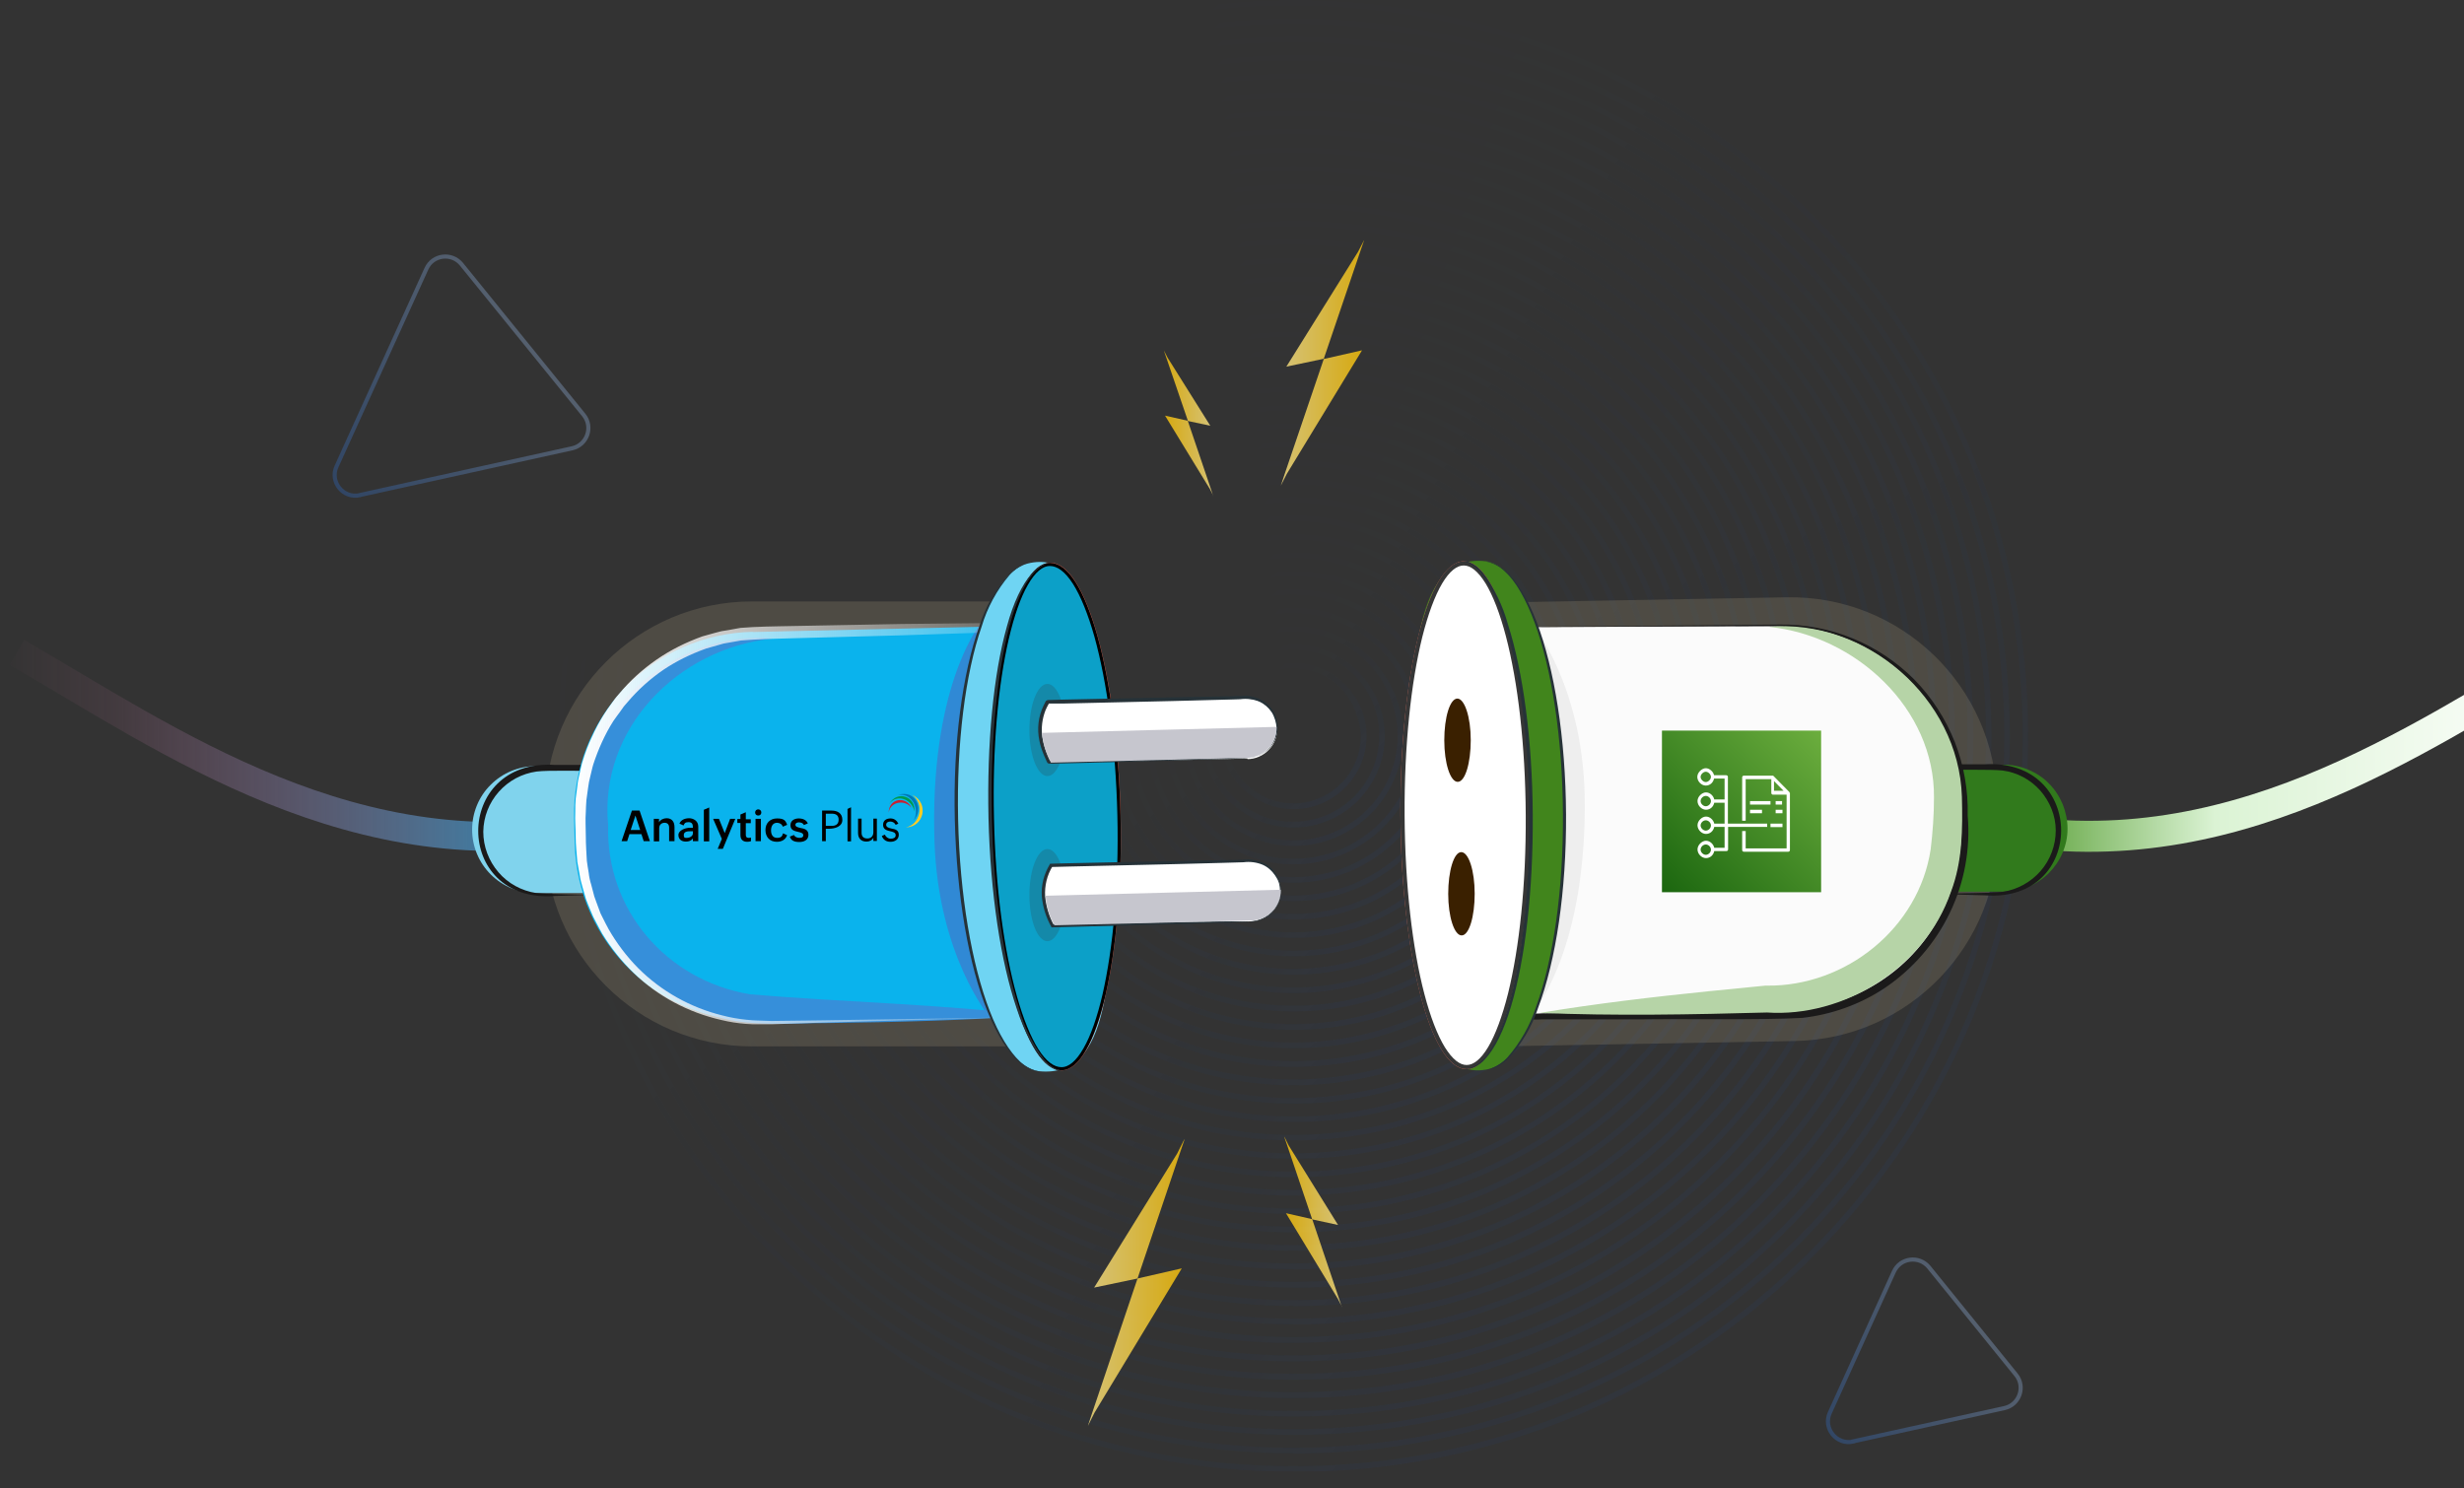 <?xml version="1.0" encoding="UTF-8"?>
<svg id="Layer_1" data-name="Layer 1" xmlns="http://www.w3.org/2000/svg" xmlns:xlink="http://www.w3.org/1999/xlink" version="1.1" viewBox="0 0 1192 720">
  <rect x="0" y="0" width="1192" height="720" fill="#333333" stroke="none"/>
  <defs>
    <style>
      .cls-1 {
        fill: #b6d4a7;
      }

      .cls-1, .cls-2, .cls-3, .cls-4, .cls-5, .cls-6, .cls-7, .cls-8, .cls-9, .cls-10, .cls-11, .cls-12, .cls-13, .cls-14, .cls-15, .cls-16, .cls-17, .cls-18, .cls-19, .cls-20, .cls-21, .cls-22, .cls-23, .cls-24, .cls-25, .cls-26, .cls-27, .cls-28, .cls-29, .cls-30, .cls-31, .cls-32, .cls-33, .cls-34, .cls-35, .cls-36, .cls-37, .cls-38, .cls-39, .cls-40, .cls-41, .cls-42, .cls-43, .cls-44, .cls-45, .cls-46, .cls-47, .cls-48, .cls-49, .cls-50, .cls-51, .cls-52, .cls-53, .cls-54, .cls-55, .cls-56, .cls-57, .cls-58, .cls-59, .cls-60, .cls-61, .cls-62, .cls-63, .cls-64, .cls-65, .cls-66, .cls-67, .cls-68, .cls-69, .cls-70, .cls-71, .cls-72 {
        stroke-width: 0px;
      }

      .cls-73 {
        fill: #0ca0c8;
        stroke: #000;
        stroke-width: 1.5px;
      }

      .cls-2 {
        fill: #f3725f;
      }

      .cls-3 {
        fill: #c92031;
      }

      .cls-3, .cls-5, .cls-50, .cls-58, .cls-70 {
        fill-rule: evenodd;
      }

      .cls-74 {
        clip-path: url(#clippath);
      }

      .cls-4, .cls-75, .cls-76, .cls-77, .cls-78 {
        fill: none;
      }

      .cls-79 {
        opacity: .1;
      }

      .cls-5 {
        fill: #009a4f;
      }

      .cls-6 {
        fill: #797979;
      }

      .cls-7 {
        fill: #41851c;
      }

      .cls-8 {
        fill: url(#linear-gradient);
      }

      .cls-9 {
        fill: #1b1a1a;
      }

      .cls-10 {
        fill: #263238;
      }

      .cls-11 {
        fill: url(#linear-gradient-33);
      }

      .cls-12 {
        fill: url(#linear-gradient-29);
      }

      .cls-13 {
        fill: url(#linear-gradient-32);
      }

      .cls-14 {
        fill: url(#linear-gradient-30);
      }

      .cls-15 {
        fill: url(#linear-gradient-31);
      }

      .cls-16 {
        fill: url(#linear-gradient-36);
      }

      .cls-17 {
        fill: url(#linear-gradient-34);
      }

      .cls-18 {
        fill: url(#linear-gradient-37);
      }

      .cls-19 {
        fill: url(#linear-gradient-35);
      }

      .cls-20 {
        fill: url(#linear-gradient-28);
      }

      .cls-21 {
        fill: url(#linear-gradient-25);
      }

      .cls-22 {
        fill: url(#linear-gradient-11);
      }

      .cls-23 {
        fill: url(#linear-gradient-12);
      }

      .cls-24 {
        fill: url(#linear-gradient-13);
      }

      .cls-25 {
        fill: url(#linear-gradient-10);
      }

      .cls-26 {
        fill: url(#linear-gradient-17);
      }

      .cls-27 {
        fill: url(#linear-gradient-16);
      }

      .cls-28 {
        fill: url(#linear-gradient-19);
      }

      .cls-29 {
        fill: url(#linear-gradient-15);
      }

      .cls-30 {
        fill: url(#linear-gradient-23);
      }

      .cls-31 {
        fill: url(#linear-gradient-21);
      }

      .cls-32 {
        fill: url(#linear-gradient-18);
      }

      .cls-33 {
        fill: url(#linear-gradient-14);
      }

      .cls-34 {
        fill: url(#linear-gradient-22);
      }

      .cls-35 {
        fill: url(#linear-gradient-20);
      }

      .cls-36 {
        fill: url(#linear-gradient-27);
      }

      .cls-37 {
        fill: url(#linear-gradient-24);
      }

      .cls-38 {
        fill: url(#linear-gradient-26);
      }

      .cls-39 {
        fill: url(#linear-gradient-45);
      }

      .cls-40 {
        fill: url(#linear-gradient-44);
      }

      .cls-41 {
        fill: url(#linear-gradient-48);
      }

      .cls-42 {
        fill: url(#linear-gradient-49);
      }

      .cls-43 {
        fill: url(#linear-gradient-42);
      }

      .cls-44 {
        fill: url(#linear-gradient-43);
      }

      .cls-45 {
        fill: url(#linear-gradient-40);
      }

      .cls-46 {
        fill: url(#linear-gradient-41);
      }

      .cls-47 {
        fill: url(#linear-gradient-51);
      }

      .cls-48 {
        fill: url(#linear-gradient-50);
      }

      .cls-75 {
        stroke: url(#linear-gradient-39);
        stroke-width: 15px;
      }

      .cls-75, .cls-78 {
        stroke-miterlimit: 10;
      }

      .cls-49 {
        fill: #368fda;
      }

      .cls-50 {
        fill: #0078b7;
      }

      .cls-80 {
        clip-path: url(#clippath-1);
      }

      .cls-81 {
        clip-path: url(#clippath-4);
      }

      .cls-82 {
        clip-path: url(#clippath-3);
      }

      .cls-83 {
        clip-path: url(#clippath-2);
      }

      .cls-51 {
        fill: #000;
      }

      .cls-84 {
        stroke: #363636;
      }

      .cls-84, .cls-76, .cls-77 {
        stroke-width: 2px;
      }

      .cls-84, .cls-70, .cls-71 {
        fill: #fff;
      }

      .cls-52 {
        fill: #0ab3ed;
      }

      .cls-53 {
        fill: #fbfbfb;
      }

      .cls-54 {
        fill: #3a2000;
      }

      .cls-55 {
        fill: #3089d5;
      }

      .cls-56 {
        fill: #323030;
      }

      .cls-56, .cls-76, .cls-77, .cls-68 {
        isolation: isolate;
      }

      .cls-56, .cls-85, .cls-68 {
        opacity: .2;
      }

      .cls-76 {
        stroke: url(#linear-gradient-47);
      }

      .cls-76, .cls-77, .cls-86 {
        opacity: .3;
      }

      .cls-77 {
        stroke: url(#linear-gradient-46);
      }

      .cls-57 {
        fill: #317a1c;
      }

      .cls-78 {
        stroke: url(#linear-gradient-38);
        stroke-width: 14px;
      }

      .cls-58 {
        fill: #ffcd23;
      }

      .cls-87 {
        opacity: .8;
      }

      .cls-59 {
        fill: #6fd4f3;
      }

      .cls-60 {
        fill: url(#linear-gradient-4);
      }

      .cls-61 {
        fill: url(#linear-gradient-2);
      }

      .cls-62 {
        fill: url(#linear-gradient-3);
      }

      .cls-63 {
        fill: url(#linear-gradient-8);
      }

      .cls-64 {
        fill: url(#linear-gradient-9);
      }

      .cls-65 {
        fill: url(#linear-gradient-7);
      }

      .cls-66 {
        fill: url(#linear-gradient-5);
      }

      .cls-67 {
        fill: url(#linear-gradient-6);
      }

      .cls-68 {
        fill: #bdae8a;
      }

      .cls-69 {
        fill: #c6c6ce;
      }

      .cls-72 {
        fill: #80d3ed;
      }
    </style>
    <clipPath id="clippath">
      <rect class="cls-4" x="270.1" width="711.1" height="712.1"/>
    </clipPath>
    <linearGradient id="linear-gradient" x1="373.8" y1="-103.3" x2="877.6" y2="399.4" gradientTransform="translate(0 208)" gradientUnits="userSpaceOnUse">
      <stop offset="0" stop-color="#0b52c8" stop-opacity="0"/>
      <stop offset="0" stop-color="#0b52c8" stop-opacity="0"/>
      <stop offset=".3" stop-color="#0b52c8" stop-opacity=".1"/>
      <stop offset=".4" stop-color="#0b52c8" stop-opacity=".2"/>
      <stop offset=".6" stop-color="#0b52c8" stop-opacity=".4"/>
      <stop offset=".8" stop-color="#0b52c8" stop-opacity=".6"/>
      <stop offset=".9" stop-color="#0b52c8" stop-opacity=".9"/>
      <stop offset="1" stop-color="#0b52c8"/>
    </linearGradient>
    <linearGradient id="linear-gradient-2" x1="380.1" y1="-97" x2="871.3" y2="393.1" gradientTransform="translate(0 208)" gradientUnits="userSpaceOnUse">
      <stop offset="0" stop-color="#0b52c8" stop-opacity="0"/>
      <stop offset="0" stop-color="#0b52c8" stop-opacity="0"/>
      <stop offset=".3" stop-color="#0b52c8" stop-opacity=".1"/>
      <stop offset=".4" stop-color="#0b52c8" stop-opacity=".2"/>
      <stop offset=".6" stop-color="#0b52c8" stop-opacity=".4"/>
      <stop offset=".8" stop-color="#0b52c8" stop-opacity=".6"/>
      <stop offset=".9" stop-color="#0b52c8" stop-opacity=".9"/>
      <stop offset="1" stop-color="#0b52c8"/>
    </linearGradient>
    <linearGradient id="linear-gradient-3" x1="386.4" y1="-90.7" x2="865" y2="386.7" gradientTransform="translate(0 208)" gradientUnits="userSpaceOnUse">
      <stop offset="0" stop-color="#0b52c8" stop-opacity="0"/>
      <stop offset="0" stop-color="#0b52c8" stop-opacity="0"/>
      <stop offset=".3" stop-color="#0b52c8" stop-opacity=".1"/>
      <stop offset=".4" stop-color="#0b52c8" stop-opacity=".2"/>
      <stop offset=".6" stop-color="#0b52c8" stop-opacity=".4"/>
      <stop offset=".8" stop-color="#0b52c8" stop-opacity=".6"/>
      <stop offset=".9" stop-color="#0b52c8" stop-opacity=".9"/>
      <stop offset="1" stop-color="#0b52c8"/>
    </linearGradient>
    <linearGradient id="linear-gradient-4" x1="392.7" y1="-84.5" x2="858.7" y2="380.5" gradientTransform="translate(0 208)" gradientUnits="userSpaceOnUse">
      <stop offset="0" stop-color="#0b52c8" stop-opacity="0"/>
      <stop offset="0" stop-color="#0b52c8" stop-opacity="0"/>
      <stop offset=".3" stop-color="#0b52c8" stop-opacity=".1"/>
      <stop offset=".4" stop-color="#0b52c8" stop-opacity=".2"/>
      <stop offset=".6" stop-color="#0b52c8" stop-opacity=".4"/>
      <stop offset=".8" stop-color="#0b52c8" stop-opacity=".6"/>
      <stop offset=".9" stop-color="#0b52c8" stop-opacity=".9"/>
      <stop offset="1" stop-color="#0b52c8"/>
    </linearGradient>
    <linearGradient id="linear-gradient-5" x1="399" y1="-78.2" x2="852.4" y2="374.2" gradientTransform="translate(0 208)" gradientUnits="userSpaceOnUse">
      <stop offset="0" stop-color="#0b52c8" stop-opacity="0"/>
      <stop offset="0" stop-color="#0b52c8" stop-opacity="0"/>
      <stop offset=".3" stop-color="#0b52c8" stop-opacity=".1"/>
      <stop offset=".4" stop-color="#0b52c8" stop-opacity=".2"/>
      <stop offset=".6" stop-color="#0b52c8" stop-opacity=".4"/>
      <stop offset=".8" stop-color="#0b52c8" stop-opacity=".6"/>
      <stop offset=".9" stop-color="#0b52c8" stop-opacity=".9"/>
      <stop offset="1" stop-color="#0b52c8"/>
    </linearGradient>
    <linearGradient id="linear-gradient-6" x1="405.3" y1="-71.8" x2="846.1" y2="368" gradientTransform="translate(0 208)" gradientUnits="userSpaceOnUse">
      <stop offset="0" stop-color="#0b52c8" stop-opacity="0"/>
      <stop offset="0" stop-color="#0b52c8" stop-opacity="0"/>
      <stop offset=".3" stop-color="#0b52c8" stop-opacity=".1"/>
      <stop offset=".4" stop-color="#0b52c8" stop-opacity=".2"/>
      <stop offset=".6" stop-color="#0b52c8" stop-opacity=".4"/>
      <stop offset=".8" stop-color="#0b52c8" stop-opacity=".6"/>
      <stop offset=".9" stop-color="#0b52c8" stop-opacity=".9"/>
      <stop offset="1" stop-color="#0b52c8"/>
    </linearGradient>
    <linearGradient id="linear-gradient-7" x1="411.6" y1="-65.5" x2="839.8" y2="361.7" gradientTransform="translate(0 208)" gradientUnits="userSpaceOnUse">
      <stop offset="0" stop-color="#0b52c8" stop-opacity="0"/>
      <stop offset="0" stop-color="#0b52c8" stop-opacity="0"/>
      <stop offset=".3" stop-color="#0b52c8" stop-opacity=".1"/>
      <stop offset=".4" stop-color="#0b52c8" stop-opacity=".2"/>
      <stop offset=".6" stop-color="#0b52c8" stop-opacity=".4"/>
      <stop offset=".8" stop-color="#0b52c8" stop-opacity=".6"/>
      <stop offset=".9" stop-color="#0b52c8" stop-opacity=".9"/>
      <stop offset="1" stop-color="#0b52c8"/>
    </linearGradient>
    <linearGradient id="linear-gradient-8" x1="418.1" y1="-59.1" x2="833.3" y2="355.2" gradientTransform="translate(0 208)" gradientUnits="userSpaceOnUse">
      <stop offset="0" stop-color="#0b52c8" stop-opacity="0"/>
      <stop offset="0" stop-color="#0b52c8" stop-opacity="0"/>
      <stop offset=".3" stop-color="#0b52c8" stop-opacity=".1"/>
      <stop offset=".4" stop-color="#0b52c8" stop-opacity=".2"/>
      <stop offset=".6" stop-color="#0b52c8" stop-opacity=".4"/>
      <stop offset=".8" stop-color="#0b52c8" stop-opacity=".6"/>
      <stop offset=".9" stop-color="#0b52c8" stop-opacity=".9"/>
      <stop offset="1" stop-color="#0b52c8"/>
    </linearGradient>
    <linearGradient id="linear-gradient-9" x1="424.3" y1="-52.9" x2="827.1" y2="349" gradientTransform="translate(0 208)" gradientUnits="userSpaceOnUse">
      <stop offset="0" stop-color="#0b52c8" stop-opacity="0"/>
      <stop offset="0" stop-color="#0b52c8" stop-opacity="0"/>
      <stop offset=".3" stop-color="#0b52c8" stop-opacity=".1"/>
      <stop offset=".4" stop-color="#0b52c8" stop-opacity=".2"/>
      <stop offset=".6" stop-color="#0b52c8" stop-opacity=".4"/>
      <stop offset=".8" stop-color="#0b52c8" stop-opacity=".6"/>
      <stop offset=".9" stop-color="#0b52c8" stop-opacity=".9"/>
      <stop offset="1" stop-color="#0b52c8"/>
    </linearGradient>
    <linearGradient id="linear-gradient-10" x1="430.6" y1="-46.6" x2="820.8" y2="342.7" gradientTransform="translate(0 208)" gradientUnits="userSpaceOnUse">
      <stop offset="0" stop-color="#0b52c8" stop-opacity="0"/>
      <stop offset="0" stop-color="#0b52c8" stop-opacity="0"/>
      <stop offset=".3" stop-color="#0b52c8" stop-opacity=".1"/>
      <stop offset=".4" stop-color="#0b52c8" stop-opacity=".2"/>
      <stop offset=".6" stop-color="#0b52c8" stop-opacity=".4"/>
      <stop offset=".8" stop-color="#0b52c8" stop-opacity=".6"/>
      <stop offset=".9" stop-color="#0b52c8" stop-opacity=".9"/>
      <stop offset="1" stop-color="#0b52c8"/>
    </linearGradient>
    <linearGradient id="linear-gradient-11" x1="436.9" y1="-40.3" x2="814.5" y2="336.4" gradientTransform="translate(0 208)" gradientUnits="userSpaceOnUse">
      <stop offset="0" stop-color="#0b52c8" stop-opacity="0"/>
      <stop offset="0" stop-color="#0b52c8" stop-opacity="0"/>
      <stop offset=".3" stop-color="#0b52c8" stop-opacity=".1"/>
      <stop offset=".4" stop-color="#0b52c8" stop-opacity=".2"/>
      <stop offset=".6" stop-color="#0b52c8" stop-opacity=".4"/>
      <stop offset=".8" stop-color="#0b52c8" stop-opacity=".6"/>
      <stop offset=".9" stop-color="#0b52c8" stop-opacity=".9"/>
      <stop offset="1" stop-color="#0b52c8"/>
    </linearGradient>
    <linearGradient id="linear-gradient-12" x1="443.2" y1="-34" x2="808.2" y2="330.1" gradientTransform="translate(0 208)" gradientUnits="userSpaceOnUse">
      <stop offset="0" stop-color="#0b52c8" stop-opacity="0"/>
      <stop offset="0" stop-color="#0b52c8" stop-opacity="0"/>
      <stop offset=".3" stop-color="#0b52c8" stop-opacity=".1"/>
      <stop offset=".4" stop-color="#0b52c8" stop-opacity=".2"/>
      <stop offset=".6" stop-color="#0b52c8" stop-opacity=".4"/>
      <stop offset=".8" stop-color="#0b52c8" stop-opacity=".6"/>
      <stop offset=".9" stop-color="#0b52c8" stop-opacity=".9"/>
      <stop offset="1" stop-color="#0b52c8"/>
    </linearGradient>
    <linearGradient id="linear-gradient-13" x1="449.5" y1="-27.8" x2="801.9" y2="323.8" gradientTransform="translate(0 208)" gradientUnits="userSpaceOnUse">
      <stop offset="0" stop-color="#0b52c8" stop-opacity="0"/>
      <stop offset="0" stop-color="#0b52c8" stop-opacity="0"/>
      <stop offset=".3" stop-color="#0b52c8" stop-opacity=".1"/>
      <stop offset=".4" stop-color="#0b52c8" stop-opacity=".2"/>
      <stop offset=".6" stop-color="#0b52c8" stop-opacity=".4"/>
      <stop offset=".8" stop-color="#0b52c8" stop-opacity=".6"/>
      <stop offset=".9" stop-color="#0b52c8" stop-opacity=".9"/>
      <stop offset="1" stop-color="#0b52c8"/>
    </linearGradient>
    <linearGradient id="linear-gradient-14" x1="455.8" y1="-21.5" x2="795.6" y2="317.5" gradientTransform="translate(0 208)" gradientUnits="userSpaceOnUse">
      <stop offset="0" stop-color="#0b52c8" stop-opacity="0"/>
      <stop offset="0" stop-color="#0b52c8" stop-opacity="0"/>
      <stop offset=".3" stop-color="#0b52c8" stop-opacity=".1"/>
      <stop offset=".4" stop-color="#0b52c8" stop-opacity=".2"/>
      <stop offset=".6" stop-color="#0b52c8" stop-opacity=".4"/>
      <stop offset=".8" stop-color="#0b52c8" stop-opacity=".6"/>
      <stop offset=".9" stop-color="#0b52c8" stop-opacity=".9"/>
      <stop offset="1" stop-color="#0b52c8"/>
    </linearGradient>
    <linearGradient id="linear-gradient-15" x1="462.1" y1="-15.2" x2="789.3" y2="311.2" gradientTransform="translate(0 208)" gradientUnits="userSpaceOnUse">
      <stop offset="0" stop-color="#0b52c8" stop-opacity="0"/>
      <stop offset="0" stop-color="#0b52c8" stop-opacity="0"/>
      <stop offset=".3" stop-color="#0b52c8" stop-opacity=".1"/>
      <stop offset=".4" stop-color="#0b52c8" stop-opacity=".2"/>
      <stop offset=".6" stop-color="#0b52c8" stop-opacity=".4"/>
      <stop offset=".8" stop-color="#0b52c8" stop-opacity=".6"/>
      <stop offset=".9" stop-color="#0b52c8" stop-opacity=".9"/>
      <stop offset="1" stop-color="#0b52c8"/>
    </linearGradient>
    <linearGradient id="linear-gradient-16" x1="468.5" y1="-8.8" x2="782.9" y2="305" gradientTransform="translate(0 208)" gradientUnits="userSpaceOnUse">
      <stop offset="0" stop-color="#0b52c8" stop-opacity="0"/>
      <stop offset="0" stop-color="#0b52c8" stop-opacity="0"/>
      <stop offset=".3" stop-color="#0b52c8" stop-opacity=".1"/>
      <stop offset=".4" stop-color="#0b52c8" stop-opacity=".2"/>
      <stop offset=".6" stop-color="#0b52c8" stop-opacity=".4"/>
      <stop offset=".8" stop-color="#0b52c8" stop-opacity=".6"/>
      <stop offset=".9" stop-color="#0b52c8" stop-opacity=".9"/>
      <stop offset="1" stop-color="#0b52c8"/>
    </linearGradient>
    <linearGradient id="linear-gradient-17" x1="474.7" y1="-2.5" x2="776.6" y2="298.7" gradientTransform="translate(0 208)" gradientUnits="userSpaceOnUse">
      <stop offset="0" stop-color="#0b52c8" stop-opacity="0"/>
      <stop offset="0" stop-color="#0b52c8" stop-opacity="0"/>
      <stop offset=".3" stop-color="#0b52c8" stop-opacity=".1"/>
      <stop offset=".4" stop-color="#0b52c8" stop-opacity=".2"/>
      <stop offset=".6" stop-color="#0b52c8" stop-opacity=".4"/>
      <stop offset=".8" stop-color="#0b52c8" stop-opacity=".6"/>
      <stop offset=".9" stop-color="#0b52c8" stop-opacity=".9"/>
      <stop offset="1" stop-color="#0b52c8"/>
    </linearGradient>
    <linearGradient id="linear-gradient-18" x1="481" y1="3.7" x2="770.4" y2="292.5" gradientTransform="translate(0 208)" gradientUnits="userSpaceOnUse">
      <stop offset="0" stop-color="#0b52c8" stop-opacity="0"/>
      <stop offset="0" stop-color="#0b52c8" stop-opacity="0"/>
      <stop offset=".3" stop-color="#0b52c8" stop-opacity=".1"/>
      <stop offset=".4" stop-color="#0b52c8" stop-opacity=".2"/>
      <stop offset=".6" stop-color="#0b52c8" stop-opacity=".4"/>
      <stop offset=".8" stop-color="#0b52c8" stop-opacity=".6"/>
      <stop offset=".9" stop-color="#0b52c8" stop-opacity=".9"/>
      <stop offset="1" stop-color="#0b52c8"/>
    </linearGradient>
    <linearGradient id="linear-gradient-19" x1="487.3" y1="10" x2="764.1" y2="286.2" gradientTransform="translate(0 208)" gradientUnits="userSpaceOnUse">
      <stop offset="0" stop-color="#0b52c8" stop-opacity="0"/>
      <stop offset="0" stop-color="#0b52c8" stop-opacity="0"/>
      <stop offset=".3" stop-color="#0b52c8" stop-opacity=".1"/>
      <stop offset=".4" stop-color="#0b52c8" stop-opacity=".2"/>
      <stop offset=".6" stop-color="#0b52c8" stop-opacity=".4"/>
      <stop offset=".8" stop-color="#0b52c8" stop-opacity=".6"/>
      <stop offset=".9" stop-color="#0b52c8" stop-opacity=".9"/>
      <stop offset="1" stop-color="#0b52c8"/>
    </linearGradient>
    <linearGradient id="linear-gradient-20" x1="493.6" y1="16.3" x2="757.8" y2="279.9" gradientTransform="translate(0 208)" gradientUnits="userSpaceOnUse">
      <stop offset="0" stop-color="#0b52c8" stop-opacity="0"/>
      <stop offset="0" stop-color="#0b52c8" stop-opacity="0"/>
      <stop offset=".3" stop-color="#0b52c8" stop-opacity=".1"/>
      <stop offset=".4" stop-color="#0b52c8" stop-opacity=".2"/>
      <stop offset=".6" stop-color="#0b52c8" stop-opacity=".4"/>
      <stop offset=".8" stop-color="#0b52c8" stop-opacity=".6"/>
      <stop offset=".9" stop-color="#0b52c8" stop-opacity=".9"/>
      <stop offset="1" stop-color="#0b52c8"/>
    </linearGradient>
    <linearGradient id="linear-gradient-21" x1="499.9" y1="22.6" x2="751.5" y2="273.6" gradientTransform="translate(0 208)" gradientUnits="userSpaceOnUse">
      <stop offset="0" stop-color="#0b52c8" stop-opacity="0"/>
      <stop offset="0" stop-color="#0b52c8" stop-opacity="0"/>
      <stop offset=".3" stop-color="#0b52c8" stop-opacity=".1"/>
      <stop offset=".4" stop-color="#0b52c8" stop-opacity=".2"/>
      <stop offset=".6" stop-color="#0b52c8" stop-opacity=".4"/>
      <stop offset=".8" stop-color="#0b52c8" stop-opacity=".6"/>
      <stop offset=".9" stop-color="#0b52c8" stop-opacity=".9"/>
      <stop offset="1" stop-color="#0b52c8"/>
    </linearGradient>
    <linearGradient id="linear-gradient-22" x1="506.2" y1="28.8" x2="745.2" y2="267.4" gradientTransform="translate(0 208)" gradientUnits="userSpaceOnUse">
      <stop offset="0" stop-color="#0b52c8" stop-opacity="0"/>
      <stop offset="0" stop-color="#0b52c8" stop-opacity="0"/>
      <stop offset=".3" stop-color="#0b52c8" stop-opacity=".1"/>
      <stop offset=".4" stop-color="#0b52c8" stop-opacity=".2"/>
      <stop offset=".6" stop-color="#0b52c8" stop-opacity=".4"/>
      <stop offset=".8" stop-color="#0b52c8" stop-opacity=".6"/>
      <stop offset=".9" stop-color="#0b52c8" stop-opacity=".9"/>
      <stop offset="1" stop-color="#0b52c8"/>
    </linearGradient>
    <linearGradient id="linear-gradient-23" x1="512.5" y1="35.1" x2="738.9" y2="261.1" gradientTransform="translate(0 208)" gradientUnits="userSpaceOnUse">
      <stop offset="0" stop-color="#0b52c8" stop-opacity="0"/>
      <stop offset="0" stop-color="#0b52c8" stop-opacity="0"/>
      <stop offset=".3" stop-color="#0b52c8" stop-opacity=".1"/>
      <stop offset=".4" stop-color="#0b52c8" stop-opacity=".2"/>
      <stop offset=".6" stop-color="#0b52c8" stop-opacity=".4"/>
      <stop offset=".8" stop-color="#0b52c8" stop-opacity=".6"/>
      <stop offset=".9" stop-color="#0b52c8" stop-opacity=".9"/>
      <stop offset="1" stop-color="#0b52c8"/>
    </linearGradient>
    <linearGradient id="linear-gradient-24" x1="518.8" y1="41.3" x2="732.6" y2="254.7" gradientTransform="translate(0 208)" gradientUnits="userSpaceOnUse">
      <stop offset="0" stop-color="#0b52c8" stop-opacity="0"/>
      <stop offset="0" stop-color="#0b52c8" stop-opacity="0"/>
      <stop offset=".3" stop-color="#0b52c8" stop-opacity=".1"/>
      <stop offset=".4" stop-color="#0b52c8" stop-opacity=".2"/>
      <stop offset=".6" stop-color="#0b52c8" stop-opacity=".4"/>
      <stop offset=".8" stop-color="#0b52c8" stop-opacity=".6"/>
      <stop offset=".9" stop-color="#0b52c8" stop-opacity=".9"/>
      <stop offset="1" stop-color="#0b52c8"/>
    </linearGradient>
    <linearGradient id="linear-gradient-25" x1="525.1" y1="47.6" x2="726.4" y2="248.4" gradientTransform="translate(0 208)" gradientUnits="userSpaceOnUse">
      <stop offset="0" stop-color="#0b52c8" stop-opacity="0"/>
      <stop offset="0" stop-color="#0b52c8" stop-opacity="0"/>
      <stop offset=".3" stop-color="#0b52c8" stop-opacity=".1"/>
      <stop offset=".4" stop-color="#0b52c8" stop-opacity=".2"/>
      <stop offset=".6" stop-color="#0b52c8" stop-opacity=".4"/>
      <stop offset=".8" stop-color="#0b52c8" stop-opacity=".6"/>
      <stop offset=".9" stop-color="#0b52c8" stop-opacity=".9"/>
      <stop offset="1" stop-color="#0b52c8"/>
    </linearGradient>
    <linearGradient id="linear-gradient-26" x1="531.4" y1="53.9" x2="720" y2="242.1" gradientTransform="translate(0 208)" gradientUnits="userSpaceOnUse">
      <stop offset="0" stop-color="#0b52c8" stop-opacity="0"/>
      <stop offset="0" stop-color="#0b52c8" stop-opacity="0"/>
      <stop offset=".3" stop-color="#0b52c8" stop-opacity=".1"/>
      <stop offset=".4" stop-color="#0b52c8" stop-opacity=".2"/>
      <stop offset=".6" stop-color="#0b52c8" stop-opacity=".4"/>
      <stop offset=".8" stop-color="#0b52c8" stop-opacity=".6"/>
      <stop offset=".9" stop-color="#0b52c8" stop-opacity=".9"/>
      <stop offset="1" stop-color="#0b52c8"/>
    </linearGradient>
    <linearGradient id="linear-gradient-27" x1="537.7" y1="60.2" x2="713.7" y2="235.8" gradientTransform="translate(0 208)" gradientUnits="userSpaceOnUse">
      <stop offset="0" stop-color="#0b52c8" stop-opacity="0"/>
      <stop offset="0" stop-color="#0b52c8" stop-opacity="0"/>
      <stop offset=".3" stop-color="#0b52c8" stop-opacity=".1"/>
      <stop offset=".4" stop-color="#0b52c8" stop-opacity=".2"/>
      <stop offset=".6" stop-color="#0b52c8" stop-opacity=".4"/>
      <stop offset=".8" stop-color="#0b52c8" stop-opacity=".6"/>
      <stop offset=".9" stop-color="#0b52c8" stop-opacity=".9"/>
      <stop offset="1" stop-color="#0b52c8"/>
    </linearGradient>
    <linearGradient id="linear-gradient-28" x1="544" y1="66.4" x2="707.4" y2="229.6" gradientTransform="translate(0 208)" gradientUnits="userSpaceOnUse">
      <stop offset="0" stop-color="#0b52c8" stop-opacity="0"/>
      <stop offset="0" stop-color="#0b52c8" stop-opacity="0"/>
      <stop offset=".3" stop-color="#0b52c8" stop-opacity=".1"/>
      <stop offset=".4" stop-color="#0b52c8" stop-opacity=".2"/>
      <stop offset=".6" stop-color="#0b52c8" stop-opacity=".4"/>
      <stop offset=".8" stop-color="#0b52c8" stop-opacity=".6"/>
      <stop offset=".9" stop-color="#0b52c8" stop-opacity=".9"/>
      <stop offset="1" stop-color="#0b52c8"/>
    </linearGradient>
    <linearGradient id="linear-gradient-29" x1="550.3" y1="72.7" x2="701.1" y2="223.3" gradientTransform="translate(0 208)" gradientUnits="userSpaceOnUse">
      <stop offset="0" stop-color="#0b52c8" stop-opacity="0"/>
      <stop offset="0" stop-color="#0b52c8" stop-opacity="0"/>
      <stop offset=".3" stop-color="#0b52c8" stop-opacity=".1"/>
      <stop offset=".4" stop-color="#0b52c8" stop-opacity=".2"/>
      <stop offset=".6" stop-color="#0b52c8" stop-opacity=".4"/>
      <stop offset=".8" stop-color="#0b52c8" stop-opacity=".6"/>
      <stop offset=".9" stop-color="#0b52c8" stop-opacity=".9"/>
      <stop offset="1" stop-color="#0b52c8"/>
    </linearGradient>
    <linearGradient id="linear-gradient-30" x1="556.6" y1="79.2" x2="694.8" y2="217" gradientTransform="translate(0 208)" gradientUnits="userSpaceOnUse">
      <stop offset="0" stop-color="#0b52c8" stop-opacity="0"/>
      <stop offset="0" stop-color="#0b52c8" stop-opacity="0"/>
      <stop offset=".3" stop-color="#0b52c8" stop-opacity=".1"/>
      <stop offset=".4" stop-color="#0b52c8" stop-opacity=".2"/>
      <stop offset=".6" stop-color="#0b52c8" stop-opacity=".4"/>
      <stop offset=".8" stop-color="#0b52c8" stop-opacity=".6"/>
      <stop offset=".9" stop-color="#0b52c8" stop-opacity=".9"/>
      <stop offset="1" stop-color="#0b52c8"/>
    </linearGradient>
    <linearGradient id="linear-gradient-31" x1="562.9" y1="85.5" x2="688.5" y2="210.7" gradientTransform="translate(0 208)" gradientUnits="userSpaceOnUse">
      <stop offset="0" stop-color="#0b52c8" stop-opacity="0"/>
      <stop offset="0" stop-color="#0b52c8" stop-opacity="0"/>
      <stop offset=".3" stop-color="#0b52c8" stop-opacity=".1"/>
      <stop offset=".4" stop-color="#0b52c8" stop-opacity=".2"/>
      <stop offset=".6" stop-color="#0b52c8" stop-opacity=".4"/>
      <stop offset=".8" stop-color="#0b52c8" stop-opacity=".6"/>
      <stop offset=".9" stop-color="#0b52c8" stop-opacity=".9"/>
      <stop offset="1" stop-color="#0b52c8"/>
    </linearGradient>
    <linearGradient id="linear-gradient-32" x1="569.2" y1="91.8" x2="682.2" y2="204.4" gradientTransform="translate(0 208)" gradientUnits="userSpaceOnUse">
      <stop offset="0" stop-color="#0b52c8" stop-opacity="0"/>
      <stop offset="0" stop-color="#0b52c8" stop-opacity="0"/>
      <stop offset=".3" stop-color="#0b52c8" stop-opacity=".1"/>
      <stop offset=".4" stop-color="#0b52c8" stop-opacity=".2"/>
      <stop offset=".6" stop-color="#0b52c8" stop-opacity=".4"/>
      <stop offset=".8" stop-color="#0b52c8" stop-opacity=".6"/>
      <stop offset=".9" stop-color="#0b52c8" stop-opacity=".9"/>
      <stop offset="1" stop-color="#0b52c8"/>
    </linearGradient>
    <linearGradient id="linear-gradient-33" x1="575.5" y1="98" x2="675.9" y2="198.2" gradientTransform="translate(0 208)" gradientUnits="userSpaceOnUse">
      <stop offset="0" stop-color="#0b52c8" stop-opacity="0"/>
      <stop offset="0" stop-color="#0b52c8" stop-opacity="0"/>
      <stop offset=".3" stop-color="#0b52c8" stop-opacity=".1"/>
      <stop offset=".4" stop-color="#0b52c8" stop-opacity=".2"/>
      <stop offset=".6" stop-color="#0b52c8" stop-opacity=".4"/>
      <stop offset=".8" stop-color="#0b52c8" stop-opacity=".6"/>
      <stop offset=".9" stop-color="#0b52c8" stop-opacity=".9"/>
      <stop offset="1" stop-color="#0b52c8"/>
    </linearGradient>
    <linearGradient id="linear-gradient-34" x1="581.8" y1="104.3" x2="669.6" y2="191.9" gradientTransform="translate(0 208)" gradientUnits="userSpaceOnUse">
      <stop offset="0" stop-color="#0b52c8" stop-opacity="0"/>
      <stop offset="0" stop-color="#0b52c8" stop-opacity="0"/>
      <stop offset=".3" stop-color="#0b52c8" stop-opacity=".1"/>
      <stop offset=".4" stop-color="#0b52c8" stop-opacity=".2"/>
      <stop offset=".6" stop-color="#0b52c8" stop-opacity=".4"/>
      <stop offset=".8" stop-color="#0b52c8" stop-opacity=".6"/>
      <stop offset=".9" stop-color="#0b52c8" stop-opacity=".9"/>
      <stop offset="1" stop-color="#0b52c8"/>
    </linearGradient>
    <linearGradient id="linear-gradient-35" x1="588.1" y1="110.6" x2="663.3" y2="185.6" gradientTransform="translate(0 208)" gradientUnits="userSpaceOnUse">
      <stop offset="0" stop-color="#0b52c8" stop-opacity="0"/>
      <stop offset="0" stop-color="#0b52c8" stop-opacity="0"/>
      <stop offset=".3" stop-color="#0b52c8" stop-opacity=".1"/>
      <stop offset=".4" stop-color="#0b52c8" stop-opacity=".2"/>
      <stop offset=".6" stop-color="#0b52c8" stop-opacity=".4"/>
      <stop offset=".8" stop-color="#0b52c8" stop-opacity=".6"/>
      <stop offset=".9" stop-color="#0b52c8" stop-opacity=".9"/>
      <stop offset="1" stop-color="#0b52c8"/>
    </linearGradient>
    <linearGradient id="linear-gradient-36" x1="594.4" y1="116.9" x2="657" y2="179.3" gradientTransform="translate(0 208)" gradientUnits="userSpaceOnUse">
      <stop offset="0" stop-color="#0b52c8" stop-opacity="0"/>
      <stop offset="0" stop-color="#0b52c8" stop-opacity="0"/>
      <stop offset=".3" stop-color="#0b52c8" stop-opacity=".1"/>
      <stop offset=".4" stop-color="#0b52c8" stop-opacity=".2"/>
      <stop offset=".6" stop-color="#0b52c8" stop-opacity=".4"/>
      <stop offset=".8" stop-color="#0b52c8" stop-opacity=".6"/>
      <stop offset=".9" stop-color="#0b52c8" stop-opacity=".9"/>
      <stop offset="1" stop-color="#0b52c8"/>
    </linearGradient>
    <linearGradient id="linear-gradient-37" x1="600.7" y1="123.1" x2="650.7" y2="173" gradientTransform="translate(0 208)" gradientUnits="userSpaceOnUse">
      <stop offset="0" stop-color="#0b52c8" stop-opacity="0"/>
      <stop offset="0" stop-color="#0b52c8" stop-opacity="0"/>
      <stop offset=".3" stop-color="#0b52c8" stop-opacity=".1"/>
      <stop offset=".4" stop-color="#0b52c8" stop-opacity=".2"/>
      <stop offset=".6" stop-color="#0b52c8" stop-opacity=".4"/>
      <stop offset=".8" stop-color="#0b52c8" stop-opacity=".6"/>
      <stop offset=".9" stop-color="#0b52c8" stop-opacity=".9"/>
      <stop offset="1" stop-color="#0b52c8"/>
    </linearGradient>
    <clipPath id="clippath-1">
      <rect class="cls-4" x="-1" y="265.3" width="1502" height="253"/>
    </clipPath>
    <linearGradient id="linear-gradient-38" x1="291.5" y1="152.7" x2="-1" y2="152.7" gradientTransform="translate(0 208)" gradientUnits="userSpaceOnUse">
      <stop offset="0" stop-color="#01a3da"/>
      <stop offset="0" stop-color="#1b9fd5" stop-opacity=".9"/>
      <stop offset=".5" stop-color="#8e8cbe" stop-opacity=".4"/>
      <stop offset=".8" stop-color="#d680b0" stop-opacity=".1"/>
      <stop offset="1" stop-color="#f27baa" stop-opacity="0"/>
    </linearGradient>
    <linearGradient id="linear-gradient-39" x1="958.6" y1="136.4" x2="1522.7" y2="136.4" gradientTransform="translate(0 208)" gradientUnits="userSpaceOnUse">
      <stop offset="0" stop-color="#42901a"/>
      <stop offset=".2" stop-color="#dbf3d4"/>
      <stop offset=".5" stop-color="#fff"/>
      <stop offset=".7" stop-color="#fff"/>
      <stop offset="1" stop-color="#fff"/>
    </linearGradient>
    <linearGradient id="linear-gradient-40" x1="803.7" y1="223.4" x2="881.5" y2="145.6" gradientTransform="translate(0 208)" gradientUnits="userSpaceOnUse">
      <stop offset="0" stop-color="#1b660f"/>
      <stop offset="1" stop-color="#6cae3e"/>
    </linearGradient>
    <linearGradient id="linear-gradient-41" x1="277.7" y1="190.6" x2="536.3" y2="190.5" gradientTransform="translate(0 208)" gradientUnits="userSpaceOnUse">
      <stop offset="0" stop-color="#fff"/>
      <stop offset=".2" stop-color="#fcfcfc" stop-opacity=".8"/>
      <stop offset=".6" stop-color="#f6f7f7" stop-opacity=".4"/>
      <stop offset=".9" stop-color="#f2f3f3" stop-opacity=".1"/>
      <stop offset="1" stop-color="#f1f2f2" stop-opacity="0"/>
    </linearGradient>
    <clipPath id="clippath-2">
      <rect class="cls-4" x="526.2" y="546.1" width="125" height="144"/>
    </clipPath>
    <linearGradient id="linear-gradient-42" x1="526.2" y1="443.9" x2="571.7" y2="443.9" gradientTransform="translate(0 208)" gradientUnits="userSpaceOnUse">
      <stop offset="0" stop-color="#ffe683"/>
      <stop offset="1" stop-color="#ffc709"/>
    </linearGradient>
    <linearGradient id="linear-gradient-43" x1="529.3" y1="379.1" x2="572.9" y2="379.1" gradientTransform="translate(0 208)" gradientUnits="userSpaceOnUse">
      <stop offset="0" stop-color="#ffe683"/>
      <stop offset="1" stop-color="#ffc709"/>
    </linearGradient>
    <linearGradient id="linear-gradient-44" x1="649.2" y1="401.6" x2="622.1" y2="401.6" gradientTransform="translate(0 208)" gradientUnits="userSpaceOnUse">
      <stop offset="0" stop-color="#ffe683"/>
      <stop offset="1" stop-color="#ffc709"/>
    </linearGradient>
    <linearGradient id="linear-gradient-45" x1="647.3" y1="363.4" x2="621.4" y2="363.4" gradientTransform="translate(0 208)" gradientUnits="userSpaceOnUse">
      <stop offset="0" stop-color="#ffe683"/>
      <stop offset="1" stop-color="#ffc709"/>
    </linearGradient>
    <linearGradient id="linear-gradient-46" x1="124.4" y1="48.6" x2="252.4" y2="-42.6" gradientTransform="translate(0 208)" gradientUnits="userSpaceOnUse">
      <stop offset="0" stop-color="#0052cc"/>
      <stop offset="1" stop-color="#9fc4f7"/>
    </linearGradient>
    <linearGradient id="linear-gradient-47" x1="853.3" y1="503.8" x2="954.1" y2="432" gradientTransform="translate(0 208)" gradientUnits="userSpaceOnUse">
      <stop offset="0" stop-color="#0052cc"/>
      <stop offset="1" stop-color="#9fc4f7"/>
    </linearGradient>
    <clipPath id="clippath-3">
      <rect class="cls-4" x="563" y="116" width="97" height="124"/>
    </clipPath>
    <linearGradient id="linear-gradient-48" x1="619.6" y1="-5.8" x2="658.9" y2="-5.8" gradientTransform="translate(0 208)" gradientUnits="userSpaceOnUse">
      <stop offset="0" stop-color="#ffe683"/>
      <stop offset="1" stop-color="#ffc709"/>
    </linearGradient>
    <linearGradient id="linear-gradient-49" x1="622.3" y1="-61.3" x2="660" y2="-61.3" gradientTransform="translate(0 208)" gradientUnits="userSpaceOnUse">
      <stop offset="0" stop-color="#ffe683"/>
      <stop offset="1" stop-color="#ffc709"/>
    </linearGradient>
    <linearGradient id="linear-gradient-50" x1="587" y1="12.6" x2="563.7" y2="12.6" gradientTransform="translate(0 208)" gradientUnits="userSpaceOnUse">
      <stop offset="0" stop-color="#ffe683"/>
      <stop offset="1" stop-color="#ffc709"/>
    </linearGradient>
    <linearGradient id="linear-gradient-51" x1="585.4" y1="-20.2" x2="563" y2="-20.2" gradientTransform="translate(0 208)" gradientUnits="userSpaceOnUse">
      <stop offset="0" stop-color="#ffe683"/>
      <stop offset="1" stop-color="#ffc709"/>
    </linearGradient>
    <clipPath id="clippath-4">
      <rect class="cls-4" x="300.7" y="384.1" width="145.6" height="26.7"/>
    </clipPath>
  </defs>
  <g class="cls-74">
    <g class="cls-86">
      <g class="cls-85">
        <path class="cls-8" d="M625.7,712.1c-95,0-184.3-37-251.4-104.3-67.2-67.2-104.1-156.7-104.1-251.8s37-184.5,104.1-251.8C441.4,37,530.7,0,625.7,0s184.3,37,251.4,104.3c67.1,67.2,104.1,156.7,104.1,251.8s-37,184.5-104.1,251.8-156.4,104.3-251.4,104.3h0ZM625.7,2.8c-94.2,0-182.8,36.7-249.5,103.5-66.6,66.7-103.3,155.4-103.3,249.8s36.7,183.1,103.3,249.8c66.6,66.7,155.2,103.5,249.5,103.5s182.8-36.7,249.5-103.5c66.6-66.7,103.3-155.4,103.3-249.8s-36.7-183.1-103.3-249.8C808.5,39.5,719.9,2.8,625.7,2.8Z"/>
        <path class="cls-61" d="M625.7,703.2c-92.6,0-179.7-36.1-245.1-101.7-65.5-65.6-101.5-152.7-101.5-245.5s36.1-179.9,101.5-245.5C446,45,533.1,8.9,625.7,8.9s179.7,36.1,245.1,101.7c65.5,65.6,101.5,152.7,101.5,245.5s-36.1,179.9-101.5,245.5c-65.5,65.6-152.5,101.7-245.1,101.7h0ZM625.7,11.7c-91.9,0-178.2,35.8-243.2,100.9-65,65-100.7,151.5-100.7,243.5s35.8,178.5,100.7,243.5c65,65,151.3,100.9,243.2,100.9s178.2-35.8,243.2-100.9c65-65,100.7-151.5,100.7-243.5s-35.8-178.5-100.7-243.5c-65-65-151.3-100.9-243.2-100.9h0Z"/>
        <path class="cls-62" d="M625.7,694.3c-90.2,0-175-35.2-238.8-99.1-63.8-63.9-98.9-148.8-98.9-239.2s35.1-175.3,98.9-239.2c63.8-63.9,148.6-99.1,238.8-99.1s175,35.2,238.8,99.1c63.8,63.9,98.9,148.8,98.9,239.2s-35.1,175.3-98.9,239.2c-63.8,63.9-148.6,99.1-238.8,99.1ZM625.7,20.6c-89.5,0-173.6,34.9-236.9,98.3s-98.1,147.6-98.1,237.2,34.8,173.8,98.1,237.2c63.3,63.4,147.4,98.2,236.9,98.2s173.6-34.9,236.9-98.3c63.3-63.4,98.1-147.6,98.1-237.2s-34.8-173.9-98.1-237.2c-63.3-63.4-147.4-98.3-236.9-98.3h0Z"/>
        <path class="cls-60" d="M625.7,685.4c-87.9,0-170.4-34.3-232.6-96.5-62.1-62.2-96.3-144.9-96.3-232.9s34.2-170.7,96.3-232.9c62.1-62.2,144.7-96.5,232.6-96.5s170.4,34.3,232.6,96.5c62.1,62.2,96.3,144.9,96.3,232.9s-34.2,170.7-96.3,232.9-144.7,96.5-232.6,96.5h0ZM625.7,29.5c-87.1,0-169,34-230.6,95.7s-95.5,143.7-95.5,230.9,33.9,169.2,95.5,230.9,143.5,95.7,230.6,95.7,169-34,230.6-95.7c61.6-61.7,95.5-143.7,95.5-230.9s-33.9-169.2-95.5-230.9c-61.6-61.7-143.5-95.7-230.6-95.7h0Z"/>
        <path class="cls-66" d="M625.7,676.5c-85.5,0-165.8-33.3-226.3-93.9-60.4-60.5-93.7-141-93.7-226.6s33.3-166.1,93.7-226.6c60.4-60.5,140.8-93.8,226.3-93.8s165.8,33.3,226.3,93.8c60.4,60.5,93.7,141,93.7,226.6s-33.3,166.1-93.7,226.6-140.8,93.9-226.3,93.9ZM625.7,38.4c-84.7,0-164.4,33-224.3,93-59.9,60-92.9,139.8-92.9,224.6s33,164.6,92.9,224.6,139.6,93,224.3,93,164.4-33,224.3-93,92.9-139.8,92.9-224.6-33-164.6-92.9-224.6-139.6-93-224.3-93h0Z"/>
        <path class="cls-67" d="M625.7,667.6c-83.1,0-161.2-32.4-220-91.2s-91.1-137.1-91.1-220.3,32.4-161.4,91.1-220.3c58.8-58.8,136.9-91.2,220-91.2s161.2,32.4,220,91.2c58.8,58.8,91.1,137.1,91.1,220.3s-32.4,161.4-91.1,220.3c-58.8,58.8-136.9,91.2-220,91.2ZM625.7,47.3c-82.4,0-159.8,32.1-218,90.4s-90.3,135.9-90.3,218.3,32.1,160,90.3,218.3c58.3,58.3,135.7,90.4,218,90.4s159.8-32.1,218-90.4c58.2-58.3,90.3-135.9,90.3-218.3s-32.1-160-90.3-218.3-135.7-90.4-218-90.4Z"/>
        <path class="cls-65" d="M625.7,658.7c-80.7,0-156.6-31.5-213.7-88.6-57.1-57.2-88.5-133.2-88.5-214s31.4-156.8,88.5-214,133-88.6,213.7-88.6,156.6,31.5,213.7,88.6c57.1,57.2,88.5,133.1,88.5,214s-31.4,156.8-88.5,214-133,88.6-213.7,88.6ZM625.7,56.2c-80,0-155.2,31.2-211.7,87.8-56.6,56.6-87.7,131.9-87.7,212s31.1,155.4,87.7,212c56.6,56.6,131.8,87.8,211.7,87.8s155.2-31.2,211.7-87.8c56.6-56.6,87.7-131.9,87.7-212s-31.1-155.4-87.7-212c-56.6-56.6-131.8-87.8-211.7-87.8h0Z"/>
        <path class="cls-63" d="M625.7,649.8c-161.7,0-293.3-131.8-293.3-293.7S464,62.3,625.7,62.3s293.3,131.8,293.3,293.7-131.6,293.7-293.3,293.7h0ZM625.7,65.1c-160.2,0-290.6,130.5-290.6,290.9s130.3,290.9,290.6,290.9,290.5-130.5,290.5-290.9S785.9,65.1,625.7,65.1Z"/>
        <path class="cls-64" d="M625.7,640.8c-156.8,0-284.4-127.8-284.4-284.8S468.9,71.3,625.7,71.3s284.4,127.8,284.4,284.8-127.6,284.8-284.4,284.8h0ZM625.7,74c-155.3,0-281.7,126.5-281.7,282s126.4,282,281.7,282,281.7-126.5,281.7-282-126.4-282-281.7-282Z"/>
        <path class="cls-25" d="M625.7,631.9c-151.9,0-275.5-123.7-275.5-275.9S473.8,80.2,625.7,80.2s275.5,123.7,275.5,275.9-123.6,275.9-275.5,275.9h0ZM625.7,82.9c-150.4,0-272.8,122.5-272.8,273.1s122.4,273.1,272.8,273.1,272.8-122.5,272.8-273.1-122.4-273.1-272.8-273.1h0Z"/>
        <path class="cls-22" d="M625.7,623c-147,0-266.6-119.8-266.6-267S478.7,89.1,625.7,89.1s266.6,119.8,266.6,267-119.6,267-266.6,267h0ZM625.7,91.8c-145.5,0-263.9,118.5-263.9,264.2s118.4,264.2,263.9,264.2,263.9-118.5,263.9-264.2-118.4-264.2-263.9-264.2h0Z"/>
        <path class="cls-23" d="M625.7,614.1c-142.1,0-257.7-115.8-257.7-258.1S483.6,98,625.7,98s257.7,115.8,257.7,258.1-115.6,258.1-257.7,258.1h0ZM625.7,100.7c-140.6,0-255,114.5-255,255.3s114.4,255.3,255,255.3,255-114.5,255-255.3-114.4-255.3-255-255.3Z"/>
        <path class="cls-24" d="M625.7,605.2c-137.2,0-248.8-111.8-248.8-249.2s111.6-249.2,248.8-249.2,248.8,111.8,248.8,249.2-111.6,249.2-248.8,249.2ZM625.7,109.6c-135.7,0-246.1,110.5-246.1,246.4s110.4,246.4,246.1,246.4,246.1-110.5,246.1-246.4-110.4-246.4-246.1-246.4h0Z"/>
        <path class="cls-33" d="M625.7,596.3c-132.3,0-239.9-107.8-239.9-240.3s107.6-240.3,239.9-240.3,239.9,107.8,239.9,240.3-107.6,240.3-239.9,240.3h0ZM625.7,118.5c-130.8,0-237.2,106.5-237.2,237.5s106.4,237.5,237.2,237.5,237.2-106.5,237.2-237.5-106.4-237.5-237.2-237.5Z"/>
        <path class="cls-29" d="M625.7,587.4c-127.4,0-231-103.8-231-231.4s103.6-231.4,231-231.4,231,103.8,231,231.4-103.6,231.4-231,231.4ZM625.7,127.5c-125.9,0-228.3,102.5-228.3,228.6s102.4,228.6,228.3,228.6,228.3-102.5,228.3-228.6-102.4-228.6-228.3-228.6Z"/>
        <path class="cls-27" d="M625.7,578.5c-122.5,0-222.1-99.8-222.1-222.4s99.7-222.4,222.1-222.4,222.1,99.8,222.1,222.4-99.7,222.4-222.1,222.4h0ZM625.7,136.4c-121,0-219.4,98.6-219.4,219.7s98.4,219.7,219.4,219.7,219.4-98.6,219.4-219.7-98.4-219.7-219.4-219.7h0Z"/>
        <path class="cls-26" d="M625.7,569.6c-117.6,0-213.3-95.8-213.3-213.5s95.7-213.5,213.3-213.5,213.2,95.8,213.2,213.5-95.7,213.5-213.2,213.5ZM625.7,145.3c-116.1,0-210.5,94.6-210.5,210.8s94.4,210.8,210.5,210.8,210.5-94.5,210.5-210.8-94.4-210.8-210.5-210.8h0Z"/>
        <path class="cls-32" d="M625.7,560.7c-112.7,0-204.4-91.8-204.4-204.6s91.7-204.6,204.4-204.6,204.4,91.8,204.4,204.6-91.7,204.6-204.4,204.6h0ZM625.7,154.2c-111.2,0-201.6,90.6-201.6,201.9s90.4,201.9,201.6,201.9,201.6-90.6,201.6-201.9-90.4-201.9-201.6-201.9h0Z"/>
        <path class="cls-28" d="M625.7,551.8c-107.8,0-195.5-87.8-195.5-195.7s87.7-195.7,195.5-195.7,195.5,87.8,195.5,195.7-87.7,195.7-195.5,195.7ZM625.7,163.1c-106.3,0-192.7,86.6-192.7,193s86.4,193,192.7,193,192.7-86.6,192.7-193-86.5-193-192.7-193h0Z"/>
        <path class="cls-35" d="M625.7,542.9c-102.9,0-186.6-83.8-186.6-186.8s83.7-186.8,186.6-186.8,186.6,83.8,186.6,186.8-83.7,186.8-186.6,186.8h0ZM625.7,172c-101.4,0-183.8,82.6-183.8,184.1s82.5,184.1,183.8,184.1,183.8-82.6,183.8-184.1-82.5-184.1-183.8-184.1Z"/>
        <path class="cls-31" d="M625.7,534c-98,0-177.7-79.8-177.7-177.9s79.7-177.9,177.7-177.9,177.7,79.8,177.7,177.9-79.7,177.9-177.7,177.9ZM625.7,180.9c-96.5,0-174.9,78.6-174.9,175.2s78.5,175.2,174.9,175.2,174.9-78.6,174.9-175.2-78.5-175.2-174.9-175.2h0Z"/>
        <path class="cls-34" d="M625.7,525.1c-93.1,0-168.8-75.8-168.8-169s75.7-169,168.8-169,168.8,75.8,168.8,169-75.7,169-168.8,169ZM625.7,189.8c-91.5,0-166,74.6-166,166.2s74.5,166.3,166,166.3,166-74.6,166-166.2-74.5-166.3-166-166.3h0Z"/>
        <path class="cls-30" d="M625.7,516.2c-88.2,0-159.9-71.8-159.9-160.1s71.7-160.1,159.9-160.1,159.9,71.8,159.9,160.1-71.7,160.1-159.9,160.1h0ZM625.7,198.7c-86.6,0-157.1,70.6-157.1,157.4s70.5,157.3,157.1,157.3,157.1-70.6,157.1-157.4-70.5-157.3-157.1-157.3h0Z"/>
        <path class="cls-37" d="M625.7,507.2c-83.3,0-151-67.8-151-151.2s67.7-151.2,151-151.2,151,67.8,151,151.2-67.7,151.2-151,151.2ZM625.7,207.6c-81.7,0-148.2,66.6-148.2,148.4s66.5,148.4,148.2,148.4,148.2-66.6,148.2-148.4-66.5-148.4-148.2-148.4h0Z"/>
        <path class="cls-21" d="M625.7,498.3c-78.3,0-142.1-63.8-142.1-142.3s63.7-142.3,142.1-142.3,142.1,63.8,142.1,142.3-63.7,142.3-142.1,142.3h0ZM625.7,216.5c-76.8,0-139.3,62.6-139.3,139.5s62.5,139.5,139.3,139.5,139.3-62.6,139.3-139.5-62.5-139.5-139.3-139.5Z"/>
        <path class="cls-38" d="M625.7,489.4c-73.4,0-133.2-59.8-133.2-133.4s59.7-133.4,133.2-133.4,133.2,59.8,133.2,133.4-59.7,133.4-133.2,133.4ZM625.7,225.4c-71.9,0-130.4,58.6-130.4,130.6s58.5,130.6,130.4,130.6,130.4-58.6,130.4-130.6-58.5-130.6-130.4-130.6h0Z"/>
        <path class="cls-36" d="M625.7,480.5c-68.5,0-124.3-55.8-124.3-124.5s55.8-124.5,124.3-124.5,124.3,55.8,124.3,124.5-55.8,124.5-124.3,124.5ZM625.7,234.4c-67,0-121.6,54.6-121.6,121.7s54.5,121.7,121.6,121.7,121.5-54.6,121.5-121.7-54.5-121.7-121.5-121.7h0Z"/>
        <path class="cls-20" d="M625.7,471.6c-63.6,0-115.4-51.8-115.4-115.6s51.8-115.6,115.4-115.6,115.4,51.8,115.4,115.6-51.8,115.6-115.4,115.6ZM625.7,243.2c-62.1,0-112.7,50.6-112.7,112.8s50.5,112.8,112.7,112.8,112.6-50.6,112.6-112.8-50.5-112.8-112.6-112.8Z"/>
        <path class="cls-12" d="M625.7,462.7c-58.7,0-106.5-47.8-106.5-106.7s47.8-106.7,106.5-106.7,106.5,47.8,106.5,106.7-47.8,106.7-106.5,106.7ZM625.7,252.2c-57.2,0-103.8,46.6-103.8,103.9s46.5,103.9,103.8,103.9,103.8-46.6,103.8-103.9-46.5-103.9-103.8-103.9h0Z"/>
        <path class="cls-14" d="M625.7,453.8c-53.8,0-97.6-43.9-97.6-97.7s43.8-97.7,97.6-97.7,97.6,43.8,97.6,97.7-43.8,97.7-97.6,97.7ZM625.7,261.1c-52.3,0-94.9,42.6-94.9,95s42.6,95,94.9,95,94.9-42.6,94.9-95-42.6-95-94.9-95Z"/>
        <path class="cls-15" d="M625.7,444.9c-48.9,0-88.7-39.9-88.7-88.8s39.8-88.8,88.7-88.8,88.7,39.9,88.7,88.8-39.8,88.8-88.7,88.8h0ZM625.7,270c-47.4,0-86,38.6-86,86.1s38.6,86.1,86,86.1,86-38.6,86-86.1-38.6-86.1-86-86.1Z"/>
        <path class="cls-13" d="M625.7,436c-44,0-79.8-35.9-79.8-79.9s35.8-79.9,79.8-79.9,79.8,35.9,79.8,79.9-35.8,79.9-79.8,79.9ZM625.7,278.9c-42.5,0-77.1,34.6-77.1,77.2s34.6,77.2,77.1,77.2,77.1-34.6,77.1-77.2-34.6-77.2-77.1-77.2h0Z"/>
        <path class="cls-11" d="M625.7,427.1c-39.1,0-70.9-31.9-70.9-71s31.8-71,70.9-71,70.9,31.9,70.9,71-31.8,71-70.9,71ZM625.7,287.8c-37.6,0-68.2,30.6-68.2,68.3s30.6,68.3,68.2,68.3,68.2-30.6,68.2-68.3-30.6-68.3-68.2-68.3Z"/>
        <path class="cls-17" d="M625.7,418.2c-34.2,0-62-27.9-62-62.1s27.8-62.1,62-62.1,62,27.9,62,62.1-27.8,62.1-62,62.1ZM625.7,296.7c-32.7,0-59.3,26.6-59.3,59.4s26.6,59.4,59.3,59.4,59.3-26.6,59.3-59.4-26.6-59.4-59.3-59.4Z"/>
        <path class="cls-19" d="M625.7,409.3c-29.3,0-53.1-23.9-53.1-53.2s23.8-53.2,53.1-53.2,53.1,23.9,53.1,53.2-23.8,53.2-53.1,53.2ZM625.7,305.6c-27.8,0-50.4,22.6-50.4,50.5s22.6,50.5,50.4,50.5,50.4-22.6,50.4-50.5-22.6-50.5-50.4-50.5h0Z"/>
        <path class="cls-16" d="M625.7,400.4c-24.4,0-44.2-19.9-44.2-44.3s19.8-44.3,44.2-44.3,44.2,19.9,44.2,44.3-19.9,44.3-44.2,44.3ZM625.7,314.5c-22.9,0-41.5,18.6-41.5,41.5s18.6,41.6,41.5,41.6,41.5-18.6,41.5-41.6-18.6-41.6-41.5-41.6h0Z"/>
        <path class="cls-18" d="M625.7,391.5c-19.5,0-35.4-15.9-35.4-35.4s15.9-35.4,35.4-35.4,35.4,15.9,35.4,35.4-15.9,35.4-35.4,35.4ZM625.7,323.4c-6.4,0-12.7,1.9-18.1,5.5-5.4,3.6-9.5,8.7-12,14.7s-3.1,12.5-1.8,18.9c1.3,6.3,4.4,12.1,8.9,16.7,4.6,4.6,10.4,7.7,16.7,8.9,6.3,1.3,12.9.6,18.8-1.9,5.9-2.5,11-6.7,14.6-12,3.6-5.4,5.5-11.7,5.5-18.1s-3.5-17-9.6-23.1-14.4-9.6-23-9.6h0Z"/>
      </g>
    </g>
  </g>
  <g class="cls-80">
    <g>
      <path class="cls-68" d="M263.8,391c0-55.2,44.8-100,100-100h149.7v215.3h-149.7c-55.2,0-100-44.8-100-100v-15.3Z"/>
      <path class="cls-68" d="M966.4,401.9c1,55.2-42.9,100.8-98.2,101.8l-149.7,2.7-3.9-214.7,149.7-2.7c55.2-1,100.8,42.9,101.8,98.2l.3,14.7h0Z"/>
      <path class="cls-78" d="M8.2,315.7c73.1,42.1,164.2,107.4,279.7,84.2"/>
      <path class="cls-75" d="M1521.8,285.2s-210.3-9.5-279.9,30.4c-73.3,42.1-164.2,107.4-279.7,84.2"/>
      <path class="cls-72" d="M259.2,370.7h22.8v61.4h-22.8c-8.2,0-16-3.2-21.8-9s-9-13.6-9-21.7,3.2-16,9-21.7c5.8-5.8,13.6-9,21.8-9h0Z"/>
      <path class="cls-9" d="M286.1,433l-17.7.5c-49.4,3.8-49.4-66.5,0-63.4h19.1c0,18.1-.9,44.4-1.3,62.7h0v.2ZM286.1,433c-.5-17.7-1.1-44-1.3-61.4l1.3,1.3c-6.1.2-20.7-.3-26.5.4-7.1,1-13.5,4.4-18.3,9.8-4.7,5.3-7.4,12.1-7.5,19.3,0,7.2,2.6,14.1,7.3,19.6s11.2,9,18.3,10.1c5.8.7,20.5.7,26.6,1h.1Z"/>
      <path class="cls-57" d="M969.3,431.4h-22.8v-61.4h22.8c4.1,0,8.1.8,11.9,2.4,3.8,1.6,7.2,3.8,10,6.7,2.9,2.9,5.1,6.3,6.7,10.1,1.5,3.8,2.3,7.8,2.3,11.8,0,8.1-3.4,15.8-9.1,21.5-5.8,5.7-13.6,8.9-21.7,8.9h-.1Z"/>
      <path class="cls-9" d="M942.3,432.5c6.1-.5,20.7-.2,26.6-1,7.1-1.1,13.6-4.7,18.3-10.1s7.3-12.4,7.3-19.6c0-7.1-2.8-13.9-7.5-19.3-4.7-5.3-11.2-8.8-18.3-9.7-5.7-.6-20.5-.2-26.5-.4l1.3-1.3c-.2,17.4-.9,43.9-1.3,61.5h.1ZM942.3,432.5c-.4-18.4-1.2-44.6-1.3-62.7h19.1c49.3-3,49.4,67.2,0,63.4l-17.7-.5h0v-.2Z"/>
      <path class="cls-53" d="M862.7,491.2l-120,.7c-10.9,0-21.3-4.2-29-11.8-7.7-7.6-12.1-18-12.2-28.8l-.6-106.7c0-10.8,4.2-21.2,11.8-29,7.6-7.7,18-12.1,28.9-12.1l120-.7c23.4-.1,46,9,62.6,25.5,16.7,16.4,26.1,38.8,26.2,62.2v12.2c.2,23.4-9,45.8-25.5,62.5-16.5,16.6-38.9,26-62.3,26.2h0v-.2Z"/>
      <g>
        <path class="cls-45" d="M881,353.5h-77v78.2h77v-78.2Z"/>
        <path class="cls-70" d="M846.6,393.5h5.8v-1.7h-5.8v1.7ZM859,393.5h3.3v-1.7h-3.3v1.7ZM846.6,389.3h9.9v-1.7h-9.9v1.7ZM825.2,413.6c-1.2,0-2.5-1.2-2.5-2.5s1.2-2.5,2.5-2.5,2.5,1.2,2.5,2.5-1.2,2.5-2.5,2.5ZM825.2,401.9c-1.2,0-2.5-1.2-2.5-2.5s1.2-2.5,2.5-2.5,2.5,1.2,2.5,2.5-1.2,2.5-2.5,2.5ZM825.2,390.1c-1.2,0-2.5-1.2-2.5-2.5s1.2-2.5,2.5-2.5,2.5,1.2,2.5,2.5-1.2,2.5-2.5,2.5ZM825.2,378.4c-1.2,0-2.5-1.3-2.5-2.5s1.3-2.5,2.5-2.5,2.5,1.3,2.5,2.5-1.3,2.5-2.5,2.5ZM854.9,400.2v-1.7h-19v-22.6c0-.5-.4-.8-.8-.8h-5.9c-.4-1.8-2.2-3.4-4-3.4s-4.1,2-4.1,4.2,2,4.2,4.1,4.2,3.6-1.5,4-3.4h5.1v10.1h-5c-.4-1.8-2.1-3.4-4-3.4s-4.1,2-4.1,4.2,2,4.2,4.1,4.2,3.6-1.5,4-3.4h5v10.1h-5c-.4-1.8-2.1-3.4-4-3.4s-4.1,2-4.1,4.2,2,4.2,4.1,4.2,3.6-1.5,4-3.4h5v10.1h-5c-.4-1.8-2.1-3.4-4-3.4s-4.1,2-4.1,4.2,2,4.2,4.1,4.2,3.6-1.5,4-3.4h5.9c.5,0,.8-.4.8-.8v-10.9h19,0ZM856.5,400.2h5.8v-1.7h-5.8v1.7ZM859,389.3h3.1v-1.7h-3.1v1.7ZM858.2,382.6v-4.7l4.6,4.7h-4.6ZM865.6,383.4v-.2h0s0-.2-.2-.2l-7.4-7.5s-.2-.1-.2-.2h-14.2c-.5,0-.8.4-.8.8v21h1.7v-20.1h12.4v6.7c0,.5.4.8.8.8h6.6v26h-19.8v-8.4h-1.7v9.2c0,.5.4.8.8.8h21.5c.5,0,.8-.4.8-.8v-27.7h0l-.3-.2Z"/>
      </g>
      <path class="cls-9" d="M741.4,303.3c18-.2,103.8-.9,119.6-1.1,12.1-.2,24.1,2.1,35.3,6.7s21.3,11.4,29.8,19.9c8.5,8.7,15.1,19,19.6,30.3,4.4,11.3,6.5,23.4,6.2,35.5,1.4,16.2-1.6,32.5-8.7,47.2-7.1,14.7-18,27.2-31.5,36.3-11.9,7.9-25.6,12.8-39.8,14.4-19.5,1.1-58,.4-77.9.7h-47.8c-10.3.7-20.5-2.3-28.8-8.5-8.2-6.2-13.9-15.2-16.1-25.3-1.5-7.9-.5-27.6-.7-35.9v-47.7c0-8.2-.4-27.8,0-35.8,1.2-10,5.9-19.2,13.4-25.9,7.5-6.7,17.2-10.5,27.3-10.6l.2-.2h0ZM741.4,303.3c-10,.2-19.7,3.9-27.1,10.7-7.4,6.7-12.1,15.9-13.2,25.9-.5,7.8,0,27.6,0,35.7l.6,47.7c.4,8.1-.3,27.8,1.3,35.6,2.1,9.5,7.7,18,15.6,23.7,7.9,5.8,17.6,8.5,27.4,7.7,37.3-.9,88.3-.2,125.3-1.7,13.6-1.6,26.7-6.3,38.2-13.7,27.3-17.7,40.9-48.2,39.2-80.3.6-15.7-2.9-31.4-10.2-45.4-11-20.1-29.3-35.2-51.2-42.2-16.2-5.1-33.3-3.8-50.3-4l-95.6.3h0Z"/>
      <g class="cls-79">
        <path class="cls-6" d="M742.2,489s25.7-29.9,24.4-104.2c-1.1-54.5-26.3-84.2-26.3-84.2h-8.4s25,76.6,18.7,95.7-12.1,92.7-12.1,92.7h3.7,0Z"/>
      </g>
      <path class="cls-7" d="M682.6,394.6c-.4-67.8-.7-127.6,36.4-123,20.4,2.5,37.5,54.8,37.9,122.6.4,67.8-16.5,118.3-36.5,123-34,8-37.5-54.8-37.8-122.6h0Z"/>
      <path class="cls-2" d="M709.5,517.3c17.3,0,31-55.2,30.6-123s-14.7-122.8-32-122.7c-17.3.1-31,55.2-30.6,123s14.7,122.8,32,122.7Z"/>
      <path class="cls-84" d="M739.1,394.3c.2,33.9-3.1,64.5-8.6,86.7-2.8,11.1-6.1,20-9.7,26.1-3.7,6.2-7.5,9.2-11.3,9.2s-7.6-3-11.4-9.1c-3.7-6.1-7.1-14.9-10-26-5.8-22.1-9.4-52.7-9.6-86.6-.2-33.9,3.1-64.5,8.6-86.7,2.8-11.1,6.1-20,9.7-26.1,3.7-6.2,7.5-9.2,11.3-9.2s7.6,3,11.4,9.1c3.7,6.1,7.1,14.9,10,26,5.8,22.1,9.4,52.7,9.6,86.6h0Z"/>
      <path class="cls-10" d="M720.4,517.3c3.3-1.1,6.3-3,8.7-5.5,6.3-7.2,11.1-15.6,14-24.7,8.3-22.7,13.2-56.2,13-93.1s-5.4-70.3-13.8-93c-4.2-11.3-9.2-19.9-14.2-24.4-2.5-2.5-5.7-4.2-9.2-4.9.9,0,1.8.2,2.7.5,2.5.8,4.8,2.2,6.8,4,5.2,4.6,10.5,13.2,14.9,24.5,8.7,22.8,14.1,56.4,14.3,93.4s-4.9,70.7-13.5,93.5c-3,9.2-8,17.6-14.6,24.7-1.9,1.9-4.1,3.4-6.5,4.4-.8.3-1.7.5-2.6.6h0Z"/>
      <path class="cls-10" d="M709.4,517.3s.9,0,2.5-.8c2.4-1,4.5-2.6,6.1-4.5,4.4-5,8.5-13.8,11.8-25.3,6.6-22.9,10.1-55.9,10-92.1-.2-36.3-4.5-69.2-11.5-92-2.3-9.1-6.3-17.7-11.8-25.3-1.6-2-3.6-3.6-5.8-4.8-.8-.3-1.7-.6-2.5-.9h.7c.7,0,1.3.3,2,.5,2.4,1.1,4.5,2.7,6.1,4.7,5.8,7.5,10,16.2,12.5,25.3,7.3,22.8,11.8,55.9,12,92.3s-3.6,69.5-10.5,92.5c-3.4,11.5-7.8,20.4-12.4,25.4-1.7,2-3.9,3.5-6.3,4.4-.6.2-1.3.4-2,.5-.3,0-.5,0-.8,0h0Z"/>
      <path class="cls-54" d="M711.5,358.1c0,11.1-2.7,20.2-6.3,20.2s-6.5-9-6.5-20.1,2.7-20.1,6.3-20.2c3.5,0,6.5,8.9,6.5,20.1Z"/>
      <path class="cls-54" d="M713.4,432.4c0,11.1-2.7,20.2-6.3,20.2s-6.5-9.1-6.5-20.1,2.7-20.2,6.3-20.2,6.5,9,6.5,20.1Z"/>
      <path class="cls-1" d="M744.9,490.1c27.1-4.5,54.4-7.7,81.8-10.5l27.3-2.7h.6c38.5.5,73.7-28,79.4-66,1-8.3,1.6-16.7,1.6-25,.4-43-37.8-78.4-79.9-82.6,46.7-4.2,91.9,34.3,93.4,82.2.4,15.4.3,31.4-5.3,46-12.9,37.3-52.3,60.9-89,58.4-36.2,1-73.8,1.7-109.9.2h.2-.2Z"/>
      <path class="cls-52" d="M364.1,305.8l118.1-2.7c5.4-.1,10.7.8,15.8,2.8,5,1.9,9.6,4.9,13.5,8.6,3.9,3.7,7,8.2,9.2,13.1s3.3,10.2,3.4,15.6l2.4,106.5c.2,10.8-3.8,21.3-11.3,29.1-7.5,7.8-17.8,12.4-28.7,12.6l-118.1,2.7c-23.4.5-46.1-8.2-63.1-24.4-16.9-16.2-26.8-38.3-27.3-61.7l-.3-12.2c-.5-23.4,8.3-46,24.5-62.9s38.5-26.7,61.9-27.2h0Z"/>
      <path class="cls-55" d="M473.3,303.3s-23.8,30.4-21.2,104.6c2,54.5,26.3,83.7,26.3,83.7l8-.2s-24.9-76.1-19.3-95.4,9.7-92.8,9.7-92.8h-3.5Z"/>
      <path class="cls-49" d="M501.5,491.3c-34,2.4-67.9,3.3-101.8,3.7-15.9,0-37.3,1.9-52.5-3-38.1-10-67.9-46.4-67.2-86.2-.6-11.2.4-22.3,3.1-33.2,10.2-39,50.6-67.2,90.5-63.6-45.8,4.8-83.8,43.6-79.4,90.2-1.2,41,28.2,75.1,68.6,81.9,46.1,3.9,92.8,4.7,138.9,10.4h0l-.2-.2Z"/>
      <path class="cls-46" d="M493.2,492.2l-96.1,2.6-24,.8h-6.1c-2,0-4.1,0-6.1-.2-4-.3-8-.9-12-1.9-15.9-3.6-30.6-11.4-42.3-22.7-5.9-5.7-11-12.1-15.3-19.1-1-1.7-1.9-3.6-2.9-5.4l-1.4-2.7-1.2-2.8c-.8-1.9-1.6-3.8-2.3-5.7l-1.7-5.9c-.6-2-1.1-4-1.4-6.1-.3-2-.8-4-1.1-6.1-.3-4.1-.8-8.2-.8-12.2s-.4-7.9-.2-12.2c0-2,0-4.1.2-6.1l.8-6.1c.2-2.1.6-4.1,1.1-6.1s.8-4,1.5-6.1c1.2-3.9,2.6-7.8,4.4-11.5,1.7-3.8,3.6-7.4,5.8-10.9,1.1-1.8,2.3-3.4,3.5-5.1l1.8-2.5c.6-.8,1.3-1.6,2-2.4,5.3-6.4,11.5-12,18.3-16.7s14.3-8.4,22.1-11.2c2-.6,4-1.1,6.1-1.7l3.1-.8,3.1-.5,6.1-1.1,6.1-.4c8.2-.4,16.1-.4,24.1-.6l48.1-.9,48.1-.5h9.2l3.1.5c4.1.7,8.2,2,11.9,3.9,7.5,3.7,13.7,9.6,17.9,16.8,2.1,3.6,3.6,7.5,4.5,11.5s1.3,8.1,1.2,12.2l.2,24,.5,47.9.5,24c0,4,.2,8,0,12-.7,8.1-3.7,15.8-8.8,22.1-2.5,3.1-5.5,5.8-8.8,8.2-3.3,2.3-7,4-10.8,5.3-3.8,1.4-7.8,2.2-11.8,2.5h-.2ZM493.2,492.2c4-.2,8-.9,11.8-2.1,3.8-1.3,7.4-3.1,10.7-5.4,4.9-3.4,9-7.9,12-13.1s4.7-11,5.2-17c.2-3.9,0-7.9,0-11.9l-.7-24-1.6-47.9-.9-23.9c0-3.9-.4-7.8-1.3-11.6-1-3.8-2.5-7.4-4.6-10.7-4-6.6-9.9-11.9-16.9-15.2-3.5-1.6-7.1-2.7-10.9-3.3-3.9-.5-7.8-.6-11.6-.3l-48.1,1.6-48.1,1.3c-8,.3-16.1.3-23.9.8l-5.8.4-5.7,1-2.8.5-2.8.8-5.6,1.6c-7.3,2.6-14.3,6-20.7,10.3-6.4,4.4-12.2,9.6-17.2,15.5-.6.7-1.3,1.5-1.9,2.2l-1.7,2.4c-1.1,1.6-2.3,3-3.4,4.7-2.1,3.3-3.9,6.7-5.5,10.2s-3,7.1-4.2,10.8c-.6,1.9-.9,3.8-1.4,5.6-.5,1.9-.9,3.8-1.1,5.7l-.8,5.8c-.2,1.9-.2,3.9-.3,5.8-.3,3.8,0,7.9,0,11.9s.3,7.8.5,11.8c.2,1.9.6,3.8.9,5.8.2,1.9.6,3.8,1.2,5.7l1.5,5.7c.6,1.9,1.4,3.7,2,5.5l1,2.7,1.3,2.6c.9,1.7,1.7,3.5,2.7,5.2,3.9,6.8,8.7,13.1,14.2,18.7,11.2,11.2,25.3,19.1,40.7,22.9,3.8,1,7.7,1.7,11.7,2.1,2,.2,4.1.4,6.1.4s4,.2,6,.2l24.1-.3,95.9-1.5h0Z"/>
      <path class="cls-59" d="M536.9,394.6c1.6,67.8,3.1,127.6-34.3,123.7-20.4-2.2-38.4-54.2-39.9-122s14.5-118.7,34.3-123.6c33.9-8.7,38.4,54,39.9,122h0Z"/>
      <path class="cls-2" d="M542.1,394.4c1.5,67.8-11.3,123.2-28.5,123.5-17.3.4-32.6-54.3-34.1-122.1s11.2-123.2,28.5-123.5c17.3-.4,32.6,54.3,34.1,122.1h0Z"/>
      <path class="cls-73" d="M541.3,394.4c.8,33.9-2.1,64.6-7.2,86.9-2.6,11.1-5.7,20.1-9.3,26.3-3.6,6.3-7.4,9.5-11.3,9.5s-7.9-2.9-11.8-9c-3.8-6-7.4-14.9-10.5-25.9-6.2-22-10.4-52.6-11.1-86.4-.8-33.9,2-64.6,7.2-86.9,2.6-11.1,5.7-20.1,9.3-26.3,3.6-6.3,7.4-9.5,11.3-9.5s7.9,2.9,11.8,9c3.8,6,7.4,14.9,10.5,25.9,6.1,22,10.3,52.6,11.1,86.4Z"/>
      <ellipse class="cls-56" cx="506.7" cy="353.2" rx="8.7" ry="22.3"/>
      <ellipse class="cls-56" cx="506.7" cy="433.1" rx="8.7" ry="22.3"/>
      <path class="cls-71" d="M603.6,367l-95.7,2.2h-.3l-.2-.2c-5.5-10.5-5.7-20-.6-28.7,0,0,0-.1.2-.2h.3l95.7-2.1c1.9,0,3.8.3,5.6,1s3.4,1.7,4.8,3.1c1.4,1.3,2.5,2.9,3.3,4.7.8,1.8,1.2,3.6,1.2,5.6s-.3,3.8-1,5.6c-.7,1.8-1.7,3.4-3.1,4.8-1.3,1.4-2.9,2.5-4.7,3.3s-3.7,1.2-5.6,1.2v-.3Z"/>
      <path class="cls-10" d="M603.6,367s.9,0,2.7-.5c2.5-.6,4.8-1.8,6.7-3.6,1.5-1.4,2.6-3.1,3.4-5s1.1-3.9,1.1-5.9-.9-5.2-2.3-7.4c-1.5-2.2-3.5-4-5.9-5.1-2.9-1.2-6.1-1.6-9.2-1.2l-10.3.3-22.8.6-52.3,1.2h-7.3l-.2.4c-.3.5-.5,1-.8,1.5-.5,1-.9,2-1.2,3-1.3,4.1-1.6,8.5-.7,12.7.4,2.1,1,4.1,1.8,6.1s.8,1.9,1.3,3l.3.7c0,.2.3.5,0,.3s0,0,.4,0h.8l12.2-.2,42.7-.8,28.8-.4h10.6c-.9.2-1.8.2-2.7.2l-7.8.3-28.8.9-42.7,1.1-12.4.3h-1.2c-.3,0-.5,0-.8-.2-.2-.1-.4-.3-.5-.6l-.2-.4-.3-.7c-.5-1-.9-2-1.3-3-.8-2-1.5-4.2-1.9-6.3-1.2-5.7-.5-11.6,2-16.8.2-.5.5-1.1.8-1.6l.2-.4c0-.2.2-.4.4-.5.3-.2.6-.3.9-.3h.4l6.9-.2,52.3-1.1,22.8-.4,10.3-.2c3.3-.4,6.6.1,9.6,1.4,2.6,1.2,4.7,3.1,6.3,5.5,1.5,2.4,2.4,5.1,2.4,8s-.4,4.2-1.3,6.2c-.9,1.9-2.1,3.7-3.7,5.1-2,1.8-4.4,3-7,3.5-.8.3-1.6.4-2.4.5h0Z"/>
      <path class="cls-71" d="M605.3,445.8l-96,2.1c-5.1-9.8-6.4-19.5-.6-29.2l95.9-2.2c1.9,0,3.8.3,5.6,1s3.4,1.7,4.8,3.1c1.4,1.3,2.5,2.9,3.3,4.7.8,1.8,1.2,3.6,1.2,5.6s-.3,3.8-1,5.6c-.7,1.8-1.7,3.4-3.1,4.8-1.3,1.4-2.9,2.5-4.7,3.3s-3.7,1.2-5.6,1.2h.2Z"/>
      <path class="cls-10" d="M605.3,445.8s.9,0,2.7-.5c3.2-.8,6.1-2.6,8.1-5.2s3.1-5.9,3.1-9.2-.9-5.2-2.4-7.4c-1.5-2.2-3.5-4-6-5.1-2.9-1.2-6.1-1.6-9.2-1.2l-10.3.3-22.8.6-52.3,1.2-7.7.2.7-.4c-2.7,4.4-3.9,9.5-3.6,14.6.5,4.9,1.9,9.6,4.2,13.9l-.7-.4,68.8-1.2,20-.2h7.1c-.6,0-1.2.1-1.8.2l-5.3.2-19.9.7-68.8,1.8h-.5l-.2-.4c-2.5-4.5-4-9.4-4.5-14.5-.4-5.4,1-10.8,3.8-15.5l.2-.4h.4l7.6-.2,52.3-1.1,22.8-.4,10.3-.2c3.3-.4,6.6.1,9.6,1.4,2.3,1,4.2,2.6,5.7,4.6s2.5,4.3,2.8,6.8c.4,2.5,0,5-.7,7.3s-2.3,4.4-4.1,6.1c-2,1.8-4.4,3-7.1,3.5-.9.2-1.8.4-2.7.3l.4-.2Z"/>
      <path class="cls-10" d="M497,272.5c-3.3,1.2-6.3,3.1-8.6,5.7-6.2,7.3-10.8,15.8-13.5,24.9-7.9,22.8-12.2,56.4-11.4,93.3.8,36.9,6.6,70.2,15.3,92.8,4.3,11.2,9.6,19.7,14.6,24.4,2.6,2.4,5.7,4.1,9.2,4.8-.9,0-1.8-.2-2.7-.5-2.5-.8-4.9-2.1-6.8-3.9-5.2-4.5-10.7-13-15.3-24.4-9.2-22.6-15-56.1-15.9-93.1s3.7-70.7,11.9-93.7c2.9-9.2,7.7-17.7,14.2-24.9,1.8-1.9,4-3.4,6.4-4.5.9-.4,1.8-.7,2.7-.8h-.1Z"/>
      <path class="cls-10" d="M508,272.3s-.9,0-2.5.9c-2.3,1.1-4.3,2.7-5.9,4.7-4.3,5-8.3,14-11.3,25.4-6.1,23-9.2,56-8.4,92.3.7,36.3,5.7,69.2,13,91.8,2.4,9.1,6.6,17.6,12.2,25.1,1.6,2,3.6,3.6,5.9,4.7.8.3,1.7.6,2.5.9h-.7c-.7,0-1.3-.3-2-.5-2.4-1-4.5-2.6-6.1-4.6-4.6-5-9.2-13.8-12.9-25.1-7.7-22.7-12.7-55.6-13.6-92.1-.8-36.4,2.4-69.6,8.9-92.7,3.1-11.5,7.4-20.5,12-25.5,1.6-2,3.7-3.6,6.1-4.6.6-.3,1.3-.4,2-.5.4-.1.7-.1.7,0v-.2Z"/>
      <path class="cls-69" d="M504.1,354.6c.4,5,1.8,9.8,4.2,14.2,0,0,0,.2.2.2h.3l94.6-2.3c3.9-.1,7.5-1.8,10.2-4.6,2.7-2.8,4.1-6.5,4-10.4"/>
      <path class="cls-69" d="M505.8,433.4c.4,4.9,1.8,9.8,4.2,14.1,0,0,0,.2.2.2h.3l94.9-2.3c3.9-.1,7.5-1.7,10.2-4.5s4.1-6.5,4-10.4"/>
    </g>
  </g>
  <g class="cls-83">
    <g class="cls-87">
      <path class="cls-43" d="M526.2,690.1l3.3-6.6,42.2-69.8-21.4,4.9-21.9,64.9-2.2,6.6h0Z"/>
      <path class="cls-44" d="M572.9,551.3l-3.4,6.8-40.2,64.9,21-4.4,20.4-60.4,2.3-6.8h0Z"/>
      <path class="cls-40" d="M649.2,632.3l-2-3.9-25.1-41.4,12.7,2.9,13,38.5,1.3,3.9h0Z"/>
      <path class="cls-39" d="M621.4,550.1l2,4.1,23.9,38.5-12.5-2.7-12.1-35.8-1.4-4.1h0Z"/>
    </g>
  </g>
  <path class="cls-77" d="M174.1,239.6c-8,1.8-14.7-6.4-11.3-13.9l43.5-95.7c3.1-6.8,12.2-7.9,16.9-2.2l59.2,73c4.7,5.8,1.6,14.5-5.6,16.1l-102.6,22.6h0Z"/>
  <path class="cls-76" d="M896.5,697.5c-8,1.8-14.7-6.4-11.3-13.9l31-68.3c3.1-6.8,12.2-7.9,16.9-2.2l42.2,52.1c4.7,5.8,1.6,14.5-5.6,16.1l-73.2,16.1h0Z"/>
  <g class="cls-82">
    <g class="cls-87">
      <path class="cls-41" d="M619.6,235l2.9-5.7,36.4-59.8-18.5,4.2-18.9,55.6-1.9,5.7h0Z"/>
      <path class="cls-42" d="M660,116l-3,5.8-34.7,55.6,18.1-3.8,17.6-51.8,2-5.8h0Z"/>
      <path class="cls-48" d="M587,240l-1.7-3.4-21.7-35.5,11,2.5,11.2,33,1.1,3.4h.1Z"/>
      <path class="cls-47" d="M563,169.5l1.8,3.5,20.7,33-10.8-2.3-10.5-30.7-1.2-3.5Z"/>
    </g>
  </g>
  <g class="cls-81">
    <g>
      <path class="cls-51" d="M305.7,392.2h3.7l5,14.8h-3l-1.1-3.4h-5.8l-1.1,3.4h-2.7l5-14.8ZM309.7,401.6l-2.3-7-2.3,7h4.6Z"/>
      <path class="cls-51" d="M316.2,396.2h2.6v1.7c.7-1.3,2.2-2,3.7-2,2.6,0,3.8,1.8,3.8,4.3v6.8h-2.6v-6.5c0-1.5-.7-2.4-2.2-2.4s-2.6,1-2.6,2.6v6.4h-2.6v-10.8h0Z"/>
      <path class="cls-51" d="M335.2,405.7c-.8,1.1-2,1.5-3.4,1.5-2,0-3.6-1-3.6-3.2s3.2-3.5,5.7-3.5h1.3v-.2c0-1.5-.4-2.5-2.1-2.5s-2,.6-2.4,1.6l-2-.9c.7-1.9,2.8-2.6,4.7-2.6s4.4,1.2,4.4,4v7.1h-2.6v-1.3h0ZM333.9,402.2c-1.2,0-3.1.1-3.1,1.8s.8,1.4,1.7,1.4,2.7-.7,2.7-2.2v-1h-1.3Z"/>
      <path class="cls-51" d="M340.5,391.8l2.6-1.1v16.4h-2.6v-15.2h0Z"/>
      <path class="cls-51" d="M349.2,405.9l-4.2-9.7h2.8l2.8,6.9,2.6-6.9h2.5l-6,14.5h-2.5l2-4.8h0Z"/>
      <path class="cls-51" d="M363.3,407c-.6.2-1.1.3-1.8.3-2.1,0-3.3-1.1-3.3-3.2v-5.9h-1.5v-1.9h1.5v-2.2l2.6-1.1v3.4h2.4v1.9h-2.4v5.7c0,.9.4,1.4,1.3,1.4s.8,0,1.2-.2v2-.2Z"/>
      <path class="cls-51" d="M366.8,391.6c.8,0,1.5.6,1.5,1.5s-.6,1.5-1.5,1.5-1.5-.6-1.5-1.5.7-1.5,1.5-1.5ZM365.5,396.2h2.6v10.8h-2.6v-10.8Z"/>
      <path class="cls-51" d="M380.8,404c-.7,2.3-2.7,3.3-5,3.3-3.4,0-5.5-2.3-5.5-5.7s2.3-5.6,5.6-5.6,4.1.9,4.9,3.1l-2.1.9c-.4-1.2-1.5-1.9-2.8-1.9-2.1,0-2.9,1.8-2.9,3.7s.8,3.6,2.9,3.6,2.5-.8,2.9-2.2l2,.9h0Z"/>
      <path class="cls-51" d="M384,403.8c.4,1.1,1.5,1.6,2.7,1.6s1.9-.3,1.9-1.3-1.2-1.3-2.5-1.6c-1.7-.4-3.7-.8-3.7-3.2s2.1-3.3,4-3.3,3.7.7,4.4,2.4l-1.9.8c-.4-1-1.5-1.3-2.4-1.3s-1.7.3-1.7,1.2,1.1,1.2,2.4,1.5c1.8.3,3.9.8,3.9,3.3s-2.1,3.5-4.4,3.5-4-.6-4.6-2.6l2-.8h0v-.2Z"/>
      <path class="cls-51" d="M397.7,392.2h4.6c2.9,0,5.2,1.3,5.2,4.5s-3.4,4.3-6.7,4.3h-1.3v6h-1.8v-14.8h0ZM402.4,399.6c2,0,3.3-.9,3.3-3s-1.3-2.9-3.3-2.9h-2.9v5.9h2.9Z"/>
      <path class="cls-51" d="M410,391.4l1.7-.8v16.5h-1.7v-15.7Z"/>
      <path class="cls-51" d="M422.5,405.3c-.6,1.3-1.9,1.9-3.3,1.9-2.6,0-4.1-1.5-4.1-4.2v-6.9h1.7v6.8c0,1.9,1,2.8,2.8,2.8s2.9-1.2,2.9-3v-6.6h1.7v10.8h-1.7v-1.7h0Z"/>
      <path class="cls-51" d="M428.1,403.8c.4,1.2,1.5,2,2.8,2s2.4-.4,2.4-1.7-1.3-1.6-2.6-1.9c-1.6-.4-3.5-.8-3.5-3.1s1.8-3.1,3.6-3.1,3,1,3.8,2.5l-1.3.6c-.5-1-1.5-1.6-2.6-1.6s-2,.5-2,1.6,1.2,1.5,2.6,1.8c1.7.3,3.5.7,3.5,3s-1.9,3.4-4,3.4-3.5-1-4.2-2.8l1.3-.6h.2Z"/>
      <path class="cls-58" d="M441.3,384.6c6.3,4.4,3.7,14.6-3.1,15.7,8.7,0,11.5-11.8,3.1-15.7Z"/>
      <path class="cls-50" d="M434.5,384.6c7.5-1.1,10.6,8.2,7.3,12.5,5.5-5.5,1.1-15.2-7.3-12.5Z"/>
      <path class="cls-5" d="M430.1,389.1c3.7-5.5,11.4-2.1,12.2,3.5.9-6.9-8.2-10.7-12.2-3.5Z"/>
      <path class="cls-3" d="M429.9,393.2c.9-5.7,8.3-6.3,11-2.3-2.2-5.7-10.9-5-11,2.3Z"/>
    </g>
  </g>
</svg>